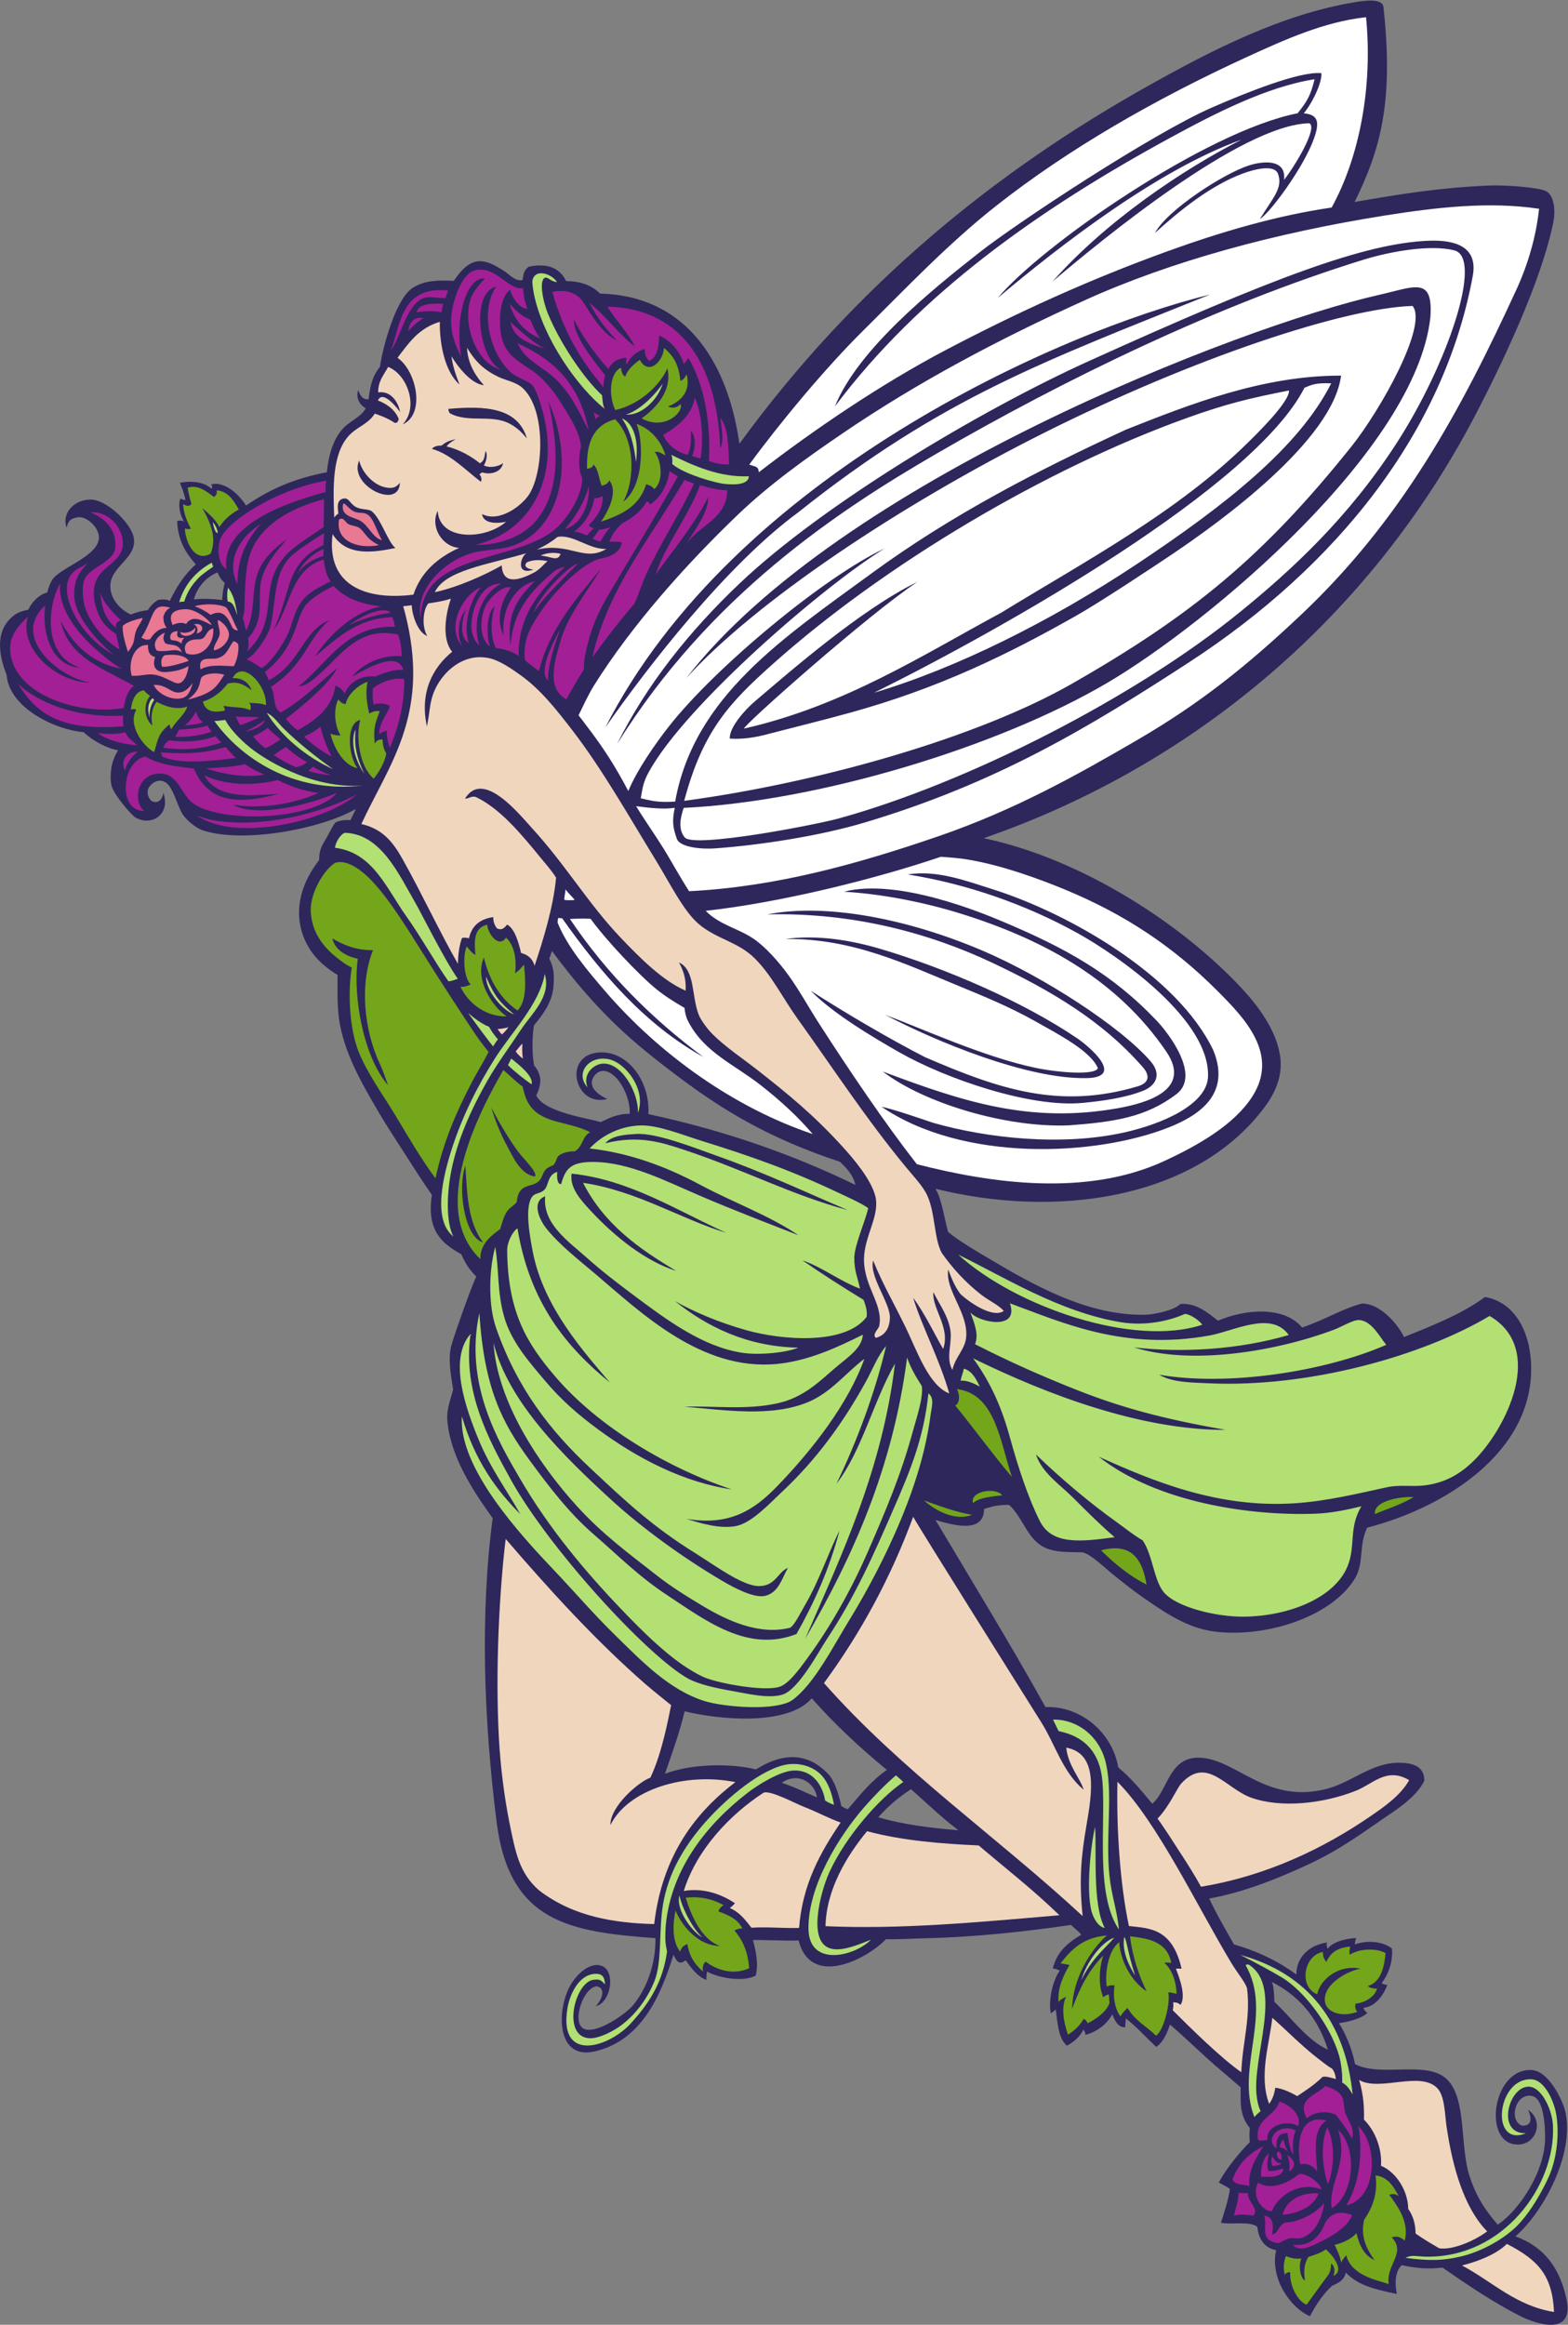 <?xml version="1.0" encoding="UTF-8" standalone="no"?>
<svg
   xmlns:dc="http://purl.org/dc/elements/1.1/"
   xmlns:cc="http://creativecommons.org/ns#"
   xmlns:rdf="http://www.w3.org/1999/02/22-rdf-syntax-ns#"
   xmlns:svg="http://www.w3.org/2000/svg"
   xmlns="http://www.w3.org/2000/svg"
   viewBox="0 0 653.72 968.987"
   height="968.987"
   width="653.72"
   xml:space="preserve"
   id="svg2"
   version="1.1"><rect x="0" y="0" width="653.72" height="968.987" fill="#808080" stroke="none"/><defs
     id="defs6" /><g
     transform="matrix(1.333,0,0,-1.333,0,968.987)"
     id="g10"><g
       transform="scale(0.1)"
       id="g12"><path
         id="path14"
         style="fill:#2e275c;fill-opacity:1;fill-rule:evenodd;stroke:none"
         d="m 4236.75,6637.66 c 145.46,25.28 263.73,44.5 419.77,51.4 50.46,2.23 149.3,-5.43 176.23,-16.26 27.17,-10.94 33.43,-59.25 25.44,-98.59 -37.56,-185.05 -159.94,-442.55 -246.31,-607.44 -325.3,-620.95 -871.9,-1089.16 -1535.34,-1318.47 272.44,-56.82 564.34,-229.54 764.52,-425.71 65,-63.69 144.51,-151.1 161.84,-250.05 14.31,-81.7 -29.05,-144.56 -69.16,-192.42 -217.76,-259.91 -630.58,-321.06 -1007.82,-228.02 20.27,-32.24 29.42,-103.2 39.65,-135.28 33.14,-27.77 90.54,-61.13 130.56,-84.82 133.76,-79.18 304.53,-177.04 483.56,-173.84 32.75,0.58 94.57,14.73 111.6,33.56 49.75,4.62 86.81,-27.8 118.09,-52.06 93.98,39.61 210.14,42.92 263.17,-21.45 76.08,26.16 123.84,58.17 187.24,75.15 64.83,-0.51 120.42,-78.48 131.19,-104.94 90.88,36.44 182.3,72.63 253.49,125.3 96.92,-16.97 142.99,-114.62 144.49,-218.68 3.87,-271.47 -275.68,-441.39 -512.81,-502.56 -26.62,-52.72 -9.91,-109.71 -36.95,-156.25 -70.35,-121.02 -278.65,-189.39 -441.28,-168.59 -87.67,11.2 -160.91,63.86 -221.83,105.72 -29.86,20.51 -63.34,47.4 -95.03,72.75 -26.84,21.47 -66.33,61.38 -94.61,69.16 -48.21,1.06 -81.5,-0.32 -113.72,12.71 -59.27,23.97 -71.6,94.44 -116.49,135.57 -35.01,0.16 -45.56,-3 -78.31,-12.35 -0.29,-80.44 -102.45,-49.05 -151.88,-34.99 115.43,-193.97 232.86,-385.42 343.94,-584.77 109.78,4.41 209.33,-79.73 227.43,-188.42 39.01,-33.05 68.42,-67.53 106.44,-113.88 51.86,44.59 52.19,154.47 158.33,143.32 109.91,-11.54 198.32,-138.92 376.88,-99.35 86.34,19.12 147.79,84.87 236.94,84.3 34.78,-0.22 79.9,-7.31 78.72,-56.44 -20.05,-41.44 -67.29,-77.18 -104.54,-102.18 -74,-49.68 -151.99,-110.09 -257.61,-159.06 -97.53,-45.21 -202.72,-87.39 -310.48,-106.96 23,-49.33 50.43,-96.32 77.54,-143.51 74.88,-21.64 138.28,-52.65 195.2,-94.2 -1.58,28.8 15.1,87.01 95.37,100.33 -1.62,-5.8 -0.48,-15.42 2.28,-19.53 17.92,24.62 65.48,32.67 89.53,33.44 -3.15,-6.5 -3.8,-11.49 -4.43,-20.19 35.65,13.99 88.19,10.37 115.93,-12.77 3.11,-39.74 -8.97,-76.93 -32.33,-108.18 4.52,-2.67 11.06,-5.7 17.79,-5.14 -3.57,-12.05 -27.76,-67.903 -74.41,-71.731 1.59,-5.684 4.97,-12.019 12.43,-15.586 -16.99,-18.215 -59.93,-28.613 -89.36,-32.5 18.17,-27.48 40.59,-76.953 50.5,-128.406 82.5,-42.016 225.47,13.836 287.84,-47.68 61.56,-60.719 39.74,-206.551 69.6,-300.144 21.29,-66.719 50,-109.012 88.86,-153.926 64.17,42.355 147.47,163.019 148.06,270.832 0.27,46.016 -6.13,122.039 -38.71,130.937 -52.2,13.895 -77.07,-73.363 -34.43,-91.984 27.08,-2.598 35.2,16.641 19.86,49.297 50.32,-33.789 27.26,-107.715 -31.39,-108.535 -112.24,-1.563 -81.81,239.64 42.92,232.969 49.96,-2.665 93.48,-85.411 104.96,-129.598 29.89,-130.246 -66.83,-313.227 -155.8,-390.41 92.64,-34.192 138.66,-101.262 159.44,-195.981 25.24,-115.133 -89.14,-81.598 -146.3,-52.488 -84.26,42.91 -163.66,96.836 -241.33,150.652 -49.27,-5 -78.56,-2.429 -127.62,7.539 -22.75,-20.906 -21.13,-62.461 -15.24,-89.851 -83.07,16.777 -124.59,30.832 -159.67,66.789 -4.78,-22.793 -21.68,-32.219 -42.55,-40.957 -27.32,-25.363 -46.14,-51.887 -69.82,-95.567 -60.64,26.27 -125.49,118.399 -105.5,206.461 -33.65,6.836 -54.2,30.063 -58.84,73.157 -23.38,18.808 -84.53,5.996 -113.71,12.707 7.16,24.414 24.54,74.265 27.91,105.75 -10.47,7.832 -18.58,10.675 -34.68,20.261 24.84,45.942 65.07,94.133 97.26,126.575 -2.4,14.503 -1.53,27.832 -0.26,43.601 -33.6,41.137 -28.47,82.387 -28.65,127.219 -18.87,16.223 -39.06,33.926 -56.05,48.086 -57.69,48.078 -111.67,102.805 -165,148.269 -8.58,-24.793 -19.63,-53.836 -42.93,-69.968 -28.85,26.425 -61.46,63.281 -95.21,89.211 -0.93,-8.442 -1.24,-18.657 -2.2,-27.598 -21.8,-1.445 -32.11,20.976 -40.35,40.523 -9.98,-21.55 -40.09,-53.172 -83.94,-64.507 0.1,6.171 -1.51,11.16 -6.64,16.628 -7.43,-19.921 -31.57,-40.8 -51.21,-50.351 -29.05,24.933 -29.2,80.137 -35,112.91 -4.07,-3.543 -12.19,-10.02 -14.94,-11.875 -7.56,26.48 0.2,94.82 27.73,133.85 -7.57,3.29 -15.65,6.85 -21.9,6.1 11.76,46.57 37.94,76 89.07,105.73 -6.83,10.48 -24.1,21.85 -32.05,30.95 -135.37,-20.07 -299.46,-38.39 -455.75,-41.74 -45.82,-0.96 -84.95,-4.23 -122.85,-2.79 -58.18,-61.12 -234.65,-154.96 -273.38,-4.2 -54.41,-1.46 -91.33,1.96 -142.85,1.39 7.67,-27.92 18.61,-71.33 8.75,-111.32 -42.39,-22.1 -121.21,-5.33 -152.26,12.85 -0.75,-6.55 -2.68,-13.05 -1.99,-26.38 -28.86,11.47 -46.87,36.49 -64.81,61.61 -21.48,-16.82 -29.32,-1.44 -38.16,17.5 -39.83,-129.21 -101.29,-270.894 -248.84,-302.964 -114.07,-24.793 -117.8,120.918 -76.75,201.544 16.4,32.22 55.89,74.91 93.81,68.4 54.64,-9.39 37.33,-117.42 -11.11,-128.018 25.53,28.988 27.36,56.808 3.97,62.018 -43.06,-1.4 -79.46,-110.964 -43.33,-131.589 38.43,-21.945 133.89,46.153 155.04,71.571 48.1,57.808 72.12,137.978 70.75,210.698 -265.83,19.67 -456.83,48.03 -496.63,362.48 -39.79,314.4 -52.37,647.31 -12.54,950.84 -64,88.4 -132.63,195.06 -141.77,305.86 -2.8,33.94 10.58,66.31 18.27,96.22 -7.21,46.22 -17.5,97.88 -4.78,140.73 12.53,42.21 57.53,169.91 77.03,212.62 -22.42,23.05 -31,35.75 -46.84,69.65 -40.9,22.76 -78.51,49.71 -91.05,102.15 -6.29,26.3 -5.04,57.38 -0.86,83.47 -23.84,34.02 -52.45,78.05 -79.86,121.27 -28.42,44.8 -59.02,90.23 -83.5,131.98 -53.03,90.41 -113.12,191.46 -127.64,300.93 -6.01,45.24 -3.7,106.25 -4,133.58 -15.51,8.85 -32.97,21.95 -47.3,34.59 -73.969,65.22 -114.16,190.9 -10.465,324.47 0.719,34.95 7.565,42.28 24.345,71.88 10.09,17.83 17.5,34.66 27.42,46.52 17.25,6.45 26.99,7.82 46.29,6.6 5.73,12.26 11.8,22.7 16.73,34.93 -107.84,-62.38 -353.941,-109.29 -480.449,-66.21 -19.211,6.53 -52.805,33.23 -64.012,54.45 -14.992,28.4 -25.019,67.75 -41.992,87.4 -13.203,15.27 -37.383,20.18 -57.797,-4.32 -12.726,-15.27 -5.648,-36.19 4.489,-45.72 20.656,-12.2 36.027,5.02 37.656,25.05 24.094,-65.75 -35.172,-105.71 -85.473,-78.32 -14.105,7.69 -69.207,72.08 -76.336,100.17 -4.277,16.85 -3.304,41.2 0.391,61.62 2.008,11.11 9.133,32.24 19.867,49.3 -28.066,4.71 -74.609,25.21 -107.734,56.84 -81.325,5.81 -231.957,71.56 -240.938,179.68 -29.191,73.21 -32.711,145.28 26.223,187.65 11.035,7.93 26.352,12.54 41.742,15.5 10.73,23.1 33.481,47.77 59.231,53.68 4.324,16.35 10.332,34.5 20.273,45.72 32.316,36.49 142.953,71.26 141.512,128.03 -0.774,30.46 -39.7,67.43 -68.383,61.21 -18.985,-4.11 -27.453,-8.43 -32.598,-32.6 -16.578,46.87 24.52,89.57 77.117,88.26 48.434,-1.2 124.465,-73.37 132.797,-119.25 11.91,-65.59 -78.187,-90.38 -73.136,-156.65 3.093,-40.56 34.585,-69.7 63.617,-83.47 20.097,7.67 36.586,12.07 53.363,13.58 10.816,16.91 21.016,24.94 32.105,32.14 14.754,2.14 27.747,2.09 36.579,-3.18 20.839,43.09 45.953,82.77 81.484,114.11 -28.781,33.3 -55.07,69.71 -58.453,134.76 5.433,4.02 15.824,2.52 21.863,-1.19 -12.652,19.34 -19.496,51.69 -11.687,72.42 4.547,-2.61 10.035,-4.44 16.074,-4.78 -4.613,22.76 -11.731,40.33 -17.91,54.02 40.875,7.62 78.758,1.23 99.312,-19.06 4.34,10.41 0.27,9.61 -0.554,14.31 34.679,8.44 78.246,-19.57 108.375,-66.4 75.039,51.23 149.781,84.47 252.832,104.18 5.18,49.98 18.31,106.16 56.15,142.46 19.91,19.1 51.22,30.99 65.34,57.44 -18.71,10.7 -31.53,31.74 -23.32,57.33 5.95,-17.93 13.6,-30.66 32.2,-29.01 6.69,54.24 16.2,76.78 35.78,101.77 8.45,59.78 49.02,213.13 102.94,246.89 39.12,24.49 82.48,23.54 128.01,21.48 55.08,83.06 96.45,69.56 155.84,31.82 19.38,-12.32 36.88,-34.6 59.31,-29.13 2.75,13.17 0.54,27.04 19,41.46 61.38,12.89 97.83,-5.38 117.28,-44.92 45.35,-0.37 80.77,-13.14 105.76,-38.94 252.64,-6.2 395.78,-190.37 436.16,-469.47 361.45,495.87 799.87,851.29 1280.82,1120.42 199.33,111.53 414.21,221.54 641.23,259.66 40.36,6.78 89.25,12.21 92.23,-15.1 32.56,-297.46 -9.87,-445.71 -90.25,-609.16 z M 680.398,5479.36 c 4.106,-10.84 11.536,-24.05 22.547,-32.69 -3.707,-12.94 -7.996,-38.56 -7.804,-53.57 -21.395,2.48 -53.75,5.65 -88.676,1.97 10.473,39.43 39.613,70.66 73.933,84.29 z M 3977.73,1071.99 c 78.03,-39.61 141.4,-104.177 175.49,-211.502 -62.88,26.614 -118.21,104.18 -167.42,149.152 -0.82,25.54 -2.32,51.91 -8.07,62.35 z M 2538.89,1958.8 c 72.49,-81.91 151.66,-155.45 234.98,-223.8 -52.99,-36.36 -92.24,-88.85 -122.37,-123.03 -6.07,2.13 -12.56,5.2 -19.95,9.97 -10.12,44.1 -22.24,80.06 -40.94,99.92 -48.72,51.73 -120.72,81.04 -226.22,14.69 -75.17,18.8 -198.62,19.06 -284.66,-13.54 22.11,63.81 45.27,126.79 61.61,195.21 103.25,-25.28 320.75,-47.99 397.55,40.58 z m 16.34,-309.69 c -37.87,15.69 -64.19,30.28 -110.14,45.71 51.97,35.33 103.3,-0.36 110.14,-45.71 z m 442.48,-102.93 c -88.5,7.53 -174.73,17.92 -250.85,40.93 31.86,35.28 63.91,62.67 102.55,87.47 47.89,-42.01 87.89,-82.18 148.3,-128.4 z m -1279.9,2725.87 c 3.85,7.73 5.14,14.87 8.48,23.59 145.39,-195.8 251.91,-285.75 401.35,-397.61 132.55,-99.22 277.09,-188.26 499.18,-261.53 17.34,-16.59 39.78,-37 48.69,-72.37 -197.9,96.26 -412.88,171.2 -647.64,221.38 6.1,104.09 -67.07,202.44 -159.04,192.4 -109.81,-11.98 -70.23,-171.86 30.62,-145.11 -48.81,22.52 -62.05,53 -34.2,79.52 43.61,35.94 106.59,-52.86 104.57,-126.02 -35.66,1.07 -63.59,-12.34 -91.32,-25.85 -32.17,11.31 -177.5,29.76 -201.28,83.87 9.53,17.3 13.87,39.29 12.32,52.08 -2.13,17.69 -9.29,29.57 -19.09,41.34 -7.16,37.34 -6.05,92.83 -0.35,125.24 29.94,36.38 55.31,71.63 60.53,116.93 3.06,35.78 3.12,61.49 -12.82,92.14 v 0" /><path
         id="path16"
         style="fill:#a31f95;fill-opacity:1;fill-rule:evenodd;stroke:none"
         d="m 1387.05,6318.98 c -3.18,-7.12 -5.8,-19.27 -5.81,-26.27 -20.11,4.47 -46.85,4.82 -77.82,0.07 3.53,27.86 53.48,28.33 83.63,26.2 z M 616.465,4718.84 c 22.738,-7.84 39.93,-12.98 56.058,-15.5 148.625,-23.3 329.727,21.27 443.667,81.93 -98.22,-85.23 -379.917,-149.87 -499.725,-66.43 z m 348.508,141.06 c 5.804,4.32 10.863,8.67 15.039,12.27 8.062,-8.15 45.978,-24.69 56.728,-27.1 -8.5,-0.28 -61.525,7.17 -71.767,14.83 z m 749.097,281.63 c -33.3,27.71 19.53,126.2 38.61,161.83 -19.28,-53.24 -40.05,-117.03 -38.61,-161.83 z m -701.32,411.01 c -0.6,-7.37 -1.85,-13.18 -1.19,-21.86 -27.31,-7.5 -64.415,-27.89 -78.806,-53.3 8.59,27.46 49,65.16 79.996,75.16 z M 354.594,5222.47 c -111.356,58.64 -201.317,228.19 -103.879,272.35 6.762,3.73 11.223,4.89 24.18,15.51 -17.125,-22.3 -43.993,-43.13 -42.926,-102.57 2.074,-70.62 80.449,-150.51 122.625,-185.29 z m 1860.736,492.78 c -45.01,-88.95 -108.3,-163.28 -164.96,-242.91 30.14,93.24 102.38,181.05 139.12,279.88 22.63,-6.85 57.94,-16.01 85.08,-15.89 -0.72,-88.52 -86.73,-108.83 -126.41,-166.19 24.7,44.46 66.5,92.28 67.17,145.11 z m -618.63,546.98 c 24.32,-22.57 77.69,-70.55 109.28,-84.04 -72.89,22.73 -101.59,43.37 -109.28,84.04 z m 420.01,-83.81 c -31.64,-11.64 -44.19,-25.08 -57.44,-49.74 -2.22,10.78 -1.09,15.53 1.19,21.87 -30.99,-2.38 -46.01,-13.39 -57.64,-35.38 -40.44,45.87 -77.61,95.87 -107.75,154.63 -0.69,-38.28 27.96,-87.12 97.49,-174 -1.82,-9.28 -4.98,-19.19 -5.24,-36.69 -69,79.48 -125.46,174.6 -159.84,297.35 44.94,9.08 78.82,-3.66 97.28,-32.87 22.95,-36.32 58.07,-97.07 104.29,-118.58 -35.6,36.6 -62.1,71.79 -85.49,117.27 51.11,-40.71 90.11,-96.56 141.94,-136.35 -18.18,38.42 -59.66,82.97 -86.28,124.43 219.25,-4.38 343.17,-163.25 353.47,-442.45 13.58,19.53 2.49,72.64 0.39,94.23 25.4,-27.93 25.67,-100.06 27.05,-145.51 -20.7,0.14 -42.2,2.94 -62.82,11.13 6.08,114.38 -13.31,239.35 -64.83,322.41 -4.44,-6.99 -6.15,-12.05 -14.03,-18.92 -11.13,38.95 -43.53,76.01 -77.02,88.48 -0.57,-42.56 -9.14,-68.65 -31,-79.51 -5.27,5.49 -15.79,18.48 -13.72,38.2 z m 156,-152.9 c 23.68,-47 27.77,-137.54 18.36,-189.81 -9.08,1.67 -17.79,4.93 -26.24,7.94 9.21,21.62 13.92,61.12 -5.18,79.12 2.18,-19.07 3.48,-49.42 -8.67,-76.02 -32.27,8.64 -63.34,29.45 -76.8,62.89 43.93,24.63 90.96,62.17 98.53,115.88 z m -770.97,335.2 c -2.68,-7.34 -5.85,-15.16 -8.33,-23.4 -16.71,-1.64 -50.2,6.98 -69.45,-0.38 -52.46,-20.06 -71.26,-123.34 -101.36,-163.4 29.13,74.37 30.1,203.74 179.14,187.18 z m 194.55,2.89 c -22.94,-15.43 -31.66,-56.83 -32.42,-89.58 -2.34,-101.14 36.17,-121.08 100.42,-163.66 31.47,-20.86 64.65,-59.01 91.05,-102.17 25.53,-41.71 56.27,-85.82 62.03,-134.36 -7.45,-28.37 -9.48,-73.91 3.98,-100.98 -1.71,-54.06 -41.18,-112.52 -67.56,-141.53 -117.35,-129.02 -433.98,-75.52 -438.09,-295.03 -19.27,89.04 78.77,191.16 183.25,208.73 24.71,4.15 59.89,6.18 85.78,12.41 171.4,41.16 215.34,269.2 130.06,457.12 32.06,-141.28 37.89,-273.2 -31.78,-365.75 -37.88,-50.33 -107.78,-83.99 -197.17,-83.5 180.88,42.15 267.01,219.57 210.26,421.82 -6.52,23.26 -17.46,60.5 -30.22,76.33 -12.11,15.04 -50.97,24.96 -69.97,42.92 -66.34,62.73 -94.52,191.62 -44.15,266.76 -81.22,-19.32 -54.03,-227.76 14.33,-259.2 -67.96,14.76 -118.22,125.08 -96.8,212.29 7.67,31.25 32.4,55.1 47.09,71.95 -27.49,3.92 -49.62,-28.81 -59.24,-53.67 -19.04,-49.24 -26.51,-113.46 -15.09,-190.03 -16.23,30.38 -32.45,70.17 -31.01,116.08 1.69,54.5 32.24,142.01 73.53,153.07 65.24,17.46 105.2,-62.77 151.07,-55.65 2.37,-24.2 6.26,-46.51 14.32,-63.6 -23.28,-3.25 -51.68,38.24 -53.67,59.23 z M 643.484,4866.72 c 35.461,2.2 87.993,3.89 121.719,13.12 21.887,-13.22 31.258,-20.05 61.555,-32.57 -62.485,-11.56 -132.91,2.26 -183.274,19.45 z m 316.93,19.71 c -8.613,-8.21 -22.594,-14.27 -34.367,-15.97 -25.578,10.08 -48.027,22.93 -69.871,38.02 16.496,11.65 26.644,18.27 38.148,24.97 15.227,-14.56 46.281,-37.61 66.09,-47.02 z m -90.707,-99.59 c -70.098,-3.24 -187.394,-22.17 -230.703,57.92 85.391,-40.28 185.23,-26.21 229.496,-14.59 45.332,-22.93 90.344,-36.11 127.629,-40.14 -69.797,-32.35 -175.254,-52.48 -267.555,-37 74.453,-43.64 251.996,3.99 324.446,37.09 -31.16,-41.58 -126.676,-67.67 -222.672,-72.85 -86.184,-4.66 -198.664,8.38 -237.344,49.67 -32.867,35.09 -43.215,92.78 -106.945,82.28 -57.657,-9.49 -71.114,-87.21 -34.184,-116.09 -52.086,0.88 -63.695,52.82 -56.902,94.5 6.582,40.39 30.332,70.5 59.672,76.05 52.058,-29.61 103.183,-30.47 151.507,-37.7 11.364,-23.56 19.411,-42.39 48.465,-66.84 55.625,-46.78 148.93,-31.21 215.09,-12.3 z m -365.766,129.57 c 34.582,-1.65 115.903,-9.94 201.641,17.06 8.313,-8.87 17.934,-21.66 32.121,-34.53 -82.523,-9.36 -168.156,-20.28 -228.594,3.56 -3.132,2.87 -4.746,7.65 -5.168,13.91 z m -72.753,2.77 c -15.586,-11.27 -33.793,-33.82 -40.543,-58.84 -11.813,22.5 -3.899,57.75 40.543,58.84 z m 570.882,77.98 c 8.99,-34.95 20.4,-66.87 35.79,-93.82 -31.84,17.25 -61.063,36.86 -86.676,62.8 22.386,9.87 36.859,19.18 50.886,31.02 z M 877.551,4957.3 c -14.801,-9.32 -29.09,-20.62 -47.981,-27.58 -12.832,9.42 -25.437,21.03 -37.808,36.8 18.531,8.96 33.758,17.48 45.484,26.58 11.176,-11.37 22.367,-20.91 40.305,-35.8 z m -185.348,-9.82 c -48.582,-16.39 -100.824,-27.21 -181.793,-16.41 4.867,11.04 9.274,17.89 19.082,23.44 42.574,-7.55 102.973,-3.92 144.238,12.91 7.602,-8.13 11.704,-14.41 18.473,-19.94 z m 135.731,70.22 c -3.532,-18.91 -38.946,-32.91 -59.629,-35.67 23.883,12.45 46.215,24.66 59.629,35.67 z m -178.817,-16.81 c 2.594,-6.14 7.778,-12.79 12.696,-18.89 -22.629,-10.85 -80.977,-19.42 -113.477,-16.63 3.844,7.24 7.434,14.97 12.422,22.8 24.863,0.02 68.129,4.7 88.359,12.72 z m -343.324,-24.18 c 37.422,-3.17 59.812,-3.57 85.992,2.68 7.832,-18.74 22.879,-26.44 37.426,-40.3 -40.637,2.05 -92.977,14.55 -123.418,37.62 z m 431.898,52.63 c 18.364,-3.05 40.844,-0.62 72.372,-2.71 -6.223,-4.61 -44.125,-21.08 -58.454,-24.73 -7.043,9.87 -10.847,19.72 -13.918,27.44 z m -124.836,15.09 c 4.157,-13.48 9.395,-24.18 21.508,-33.54 -12.64,-7.26 -38.074,-7.53 -56.488,-10.19 16.324,13.13 26.09,27.49 34.98,43.73 z m 651.585,101.43 c 0.46,-84.02 -19.49,-151.73 -44.91,-215.07 -5.39,13.34 -10.95,36.78 -9.65,53.73 -8.55,-1.69 -15.59,-3.88 -23.85,-11.67 -0.57,35.23 23.85,61.28 33.49,88.34 -11.47,8.75 -31.93,10.7 -51.28,5.16 -3.71,20.78 -2.89,32.32 -1.99,50.49 20.61,17.51 61.37,35.23 98.19,29.02 z M 56.277,5131.05 c 63.989,-59.94 183.243,-107.8 329.032,-99.42 -0.844,-6.03 -1,-23.47 1.093,-33.42 -195.89,-15.13 -269.691,36.3 -330.125,132.84 z M 1221.49,5353.06 c -21.08,-3.5 -62.82,-7.61 -129.63,-38.29 53.75,38.15 112.14,58.74 129.63,38.29 z m 282.65,80.26 c -30.82,-37.18 -57.36,-110.14 -38.55,-174.53 -32.73,20 -18.55,81.05 -7.96,104.16 -23.09,-22.95 -30.94,-78.49 -12.71,-113.7 -50.2,58.91 0.76,159.71 59.22,184.07 z m 64,10.74 c -59.31,-28.57 -93.93,-109.63 -69.15,-192.42 -15.9,12.09 -24.49,38.82 -24.66,58.83 -0.48,58.86 33.53,137.38 93.81,133.59 z m 169.94,42.4 c 9.1,4.73 17.43,8.31 28.13,9.73 -75.18,-69.46 -147.39,-152.43 -143.98,-277.93 -14.61,10.89 -43.13,22.15 -71.56,24.63 -19.25,39.33 -14.79,95.73 -3.6,130 -24.12,-16.25 -27.07,-87.11 -15.09,-124.82 -39.16,29.02 -29.62,108.72 -4.78,140.73 17.61,22.69 46.45,48.99 71.16,44.13 -21.98,-29.44 -52.97,-91.68 -23.05,-151.07 -8.98,84.33 36.94,155.94 96.97,169.86 -34.12,-36.62 -91.91,-85.81 -75.5,-200.07 8.81,112.48 67.48,174.33 141.3,234.81 z m 69.38,20.43 c -20.33,-21.87 -115.41,-112.01 -137.3,-152.1 7.81,40.48 104.94,144.57 137.3,152.1 z m -615.39,-133.63 c -84.97,-16.06 -161.91,-88.15 -207.121,-157.05 63.481,51.5 128.331,119.72 241.561,123.31 3.98,-7.66 7,-17.69 8.9,-30.26 -155.29,6.72 -212.35,-118.3 -301.734,-185.69 25.957,0.05 48.375,23.34 67.974,40.16 61.69,52.94 119.53,148.83 243.69,121.27 6.64,-20.23 10.82,-40.82 11.14,-67.57 -69.59,5.27 -124.96,-27.96 -155.83,-64.42 56.16,32.15 144.28,80.18 160.6,21.48 -29.09,2.79 -59.79,-9.76 -88.25,-20.68 -38.49,4.8 -79.98,-14.68 -95.41,-54.08 -4.18,11.77 -16.3,20.37 -28.23,25.84 -10.48,-69.85 -60.762,-107.86 -118.458,-139.94 -11.312,8.96 -24.703,19.87 -36.57,35.77 51.742,41.19 132.348,105.42 160.518,158.79 -42.25,-33.59 -118.131,-107.94 -177.217,-138.92 -26.301,16.11 -15.59,59.3 -30.621,79.91 109.519,71.86 111.078,148.02 183.258,208.73 -82.891,-31.5 -91.09,-137.45 -190.325,-187.96 -2.793,12.81 -9.531,20.74 -11.152,25.9 107.516,86.61 91.273,174.69 133.879,216.13 10.527,12.94 52.708,41.55 81.098,52.48 25.17,-25.33 62.78,-54.06 148.3,-63.2 z m -877.812,43.65 c 7.203,-30.43 39.707,-64.45 64.019,-87.06 -10.64,-3.44 -17.414,-9.98 -15.504,-23.45 -28.55,21.37 -45.832,56.81 -48.515,110.51 z m -125.938,27.9 c -8.625,-81.94 61.348,-161.13 109.262,-203.62 26.566,-23.56 49.559,-43.66 83.098,-63.2 -89.797,16.79 -149.629,71.03 -190.446,149.06 23.45,-117.41 141.973,-151.25 229.008,-202.72 -17.812,-10.19 -28.847,-39.96 -32.195,-68.79 -129.188,-23.08 -315.985,32.58 -349.863,149.45 -19.16,66.1 15.188,102.65 50.082,135.97 -30.07,-101.91 92.172,-206.9 196.812,-206.32 -99.543,14.31 -251.777,143.74 -142.746,241.31 -11.941,-96.79 26.309,-189.47 108.547,-194.4 -119.766,38.43 -99.52,199.85 -61.559,263.26 z m 1720.82,175.84 c -7.58,-7.61 -20.51,-25.85 -31.88,-45.2 -5.6,1.68 -15.24,5.75 -24.08,8.97 8.71,10.38 13.11,17.66 20.44,28.47 10.46,0.9 25.94,4.33 35.52,7.76 z m -897.69,-55.9 c -14.22,-6.55 -42.434,-23.22 -55.516,-36.41 -59.524,-60.03 -47.77,-108.4 -99.797,-228.66 53.687,72.23 51.633,189.06 156.613,220.26 2.98,-28.89 8.66,-52.26 21.45,-68.15 -53.266,-28.7 -88.341,-41.11 -111.915,-102.96 -2.808,-7.35 -11.863,-35.98 -15.66,-47.15 -13.355,-39.41 -70.594,-120.07 -90.641,-120.98 -8.48,7.54 -33.566,22.2 -44.418,27.58 28.524,12.68 67.946,76.93 73.043,97.36 21.145,84.68 7.543,179.04 75.508,232.97 24.656,19.57 70.133,50.25 93.913,63.1 -0.96,-11.65 -2.15,-22.87 -2.58,-36.96 z m 873.92,153.65 c 0.49,-42.76 -21.08,-67.89 -44.12,-91.84 4.69,-5.58 10.33,-7.01 15.5,-9.14 -7.36,-7.9 -15.12,-16.13 -21.38,-22.56 -13.27,6.12 -25.39,10.51 -39.05,12.22 33.52,26.17 53.56,58.9 62.92,104.67 11.23,-1.38 21.42,3.7 26.13,6.65 z M 778.984,5602.61 c 7.188,5.16 14.063,14.21 36.77,28.54 -60.895,-69.36 -72.016,-126.4 -73.328,-188.36 -33.426,65.42 1.969,127.55 36.558,159.82 z M 2170.8,5757.39 c -42.18,-90.52 -101.99,-181.68 -146.67,-277.11 -15.17,-32.4 -24.72,-64.46 -39.74,-98.6 -47.54,-54.56 -91.66,-112.54 -132.14,-168.76 49.68,218.86 186.04,378.82 288.34,555.6 9.2,-3.6 18.16,-7.43 30.21,-11.13 z m -328.77,-7.59 c 1.14,-53.07 -18.17,-118.01 -75.53,-135.17 33.97,39.55 60.74,81.81 75.53,135.17 z m 36.2,-260.4 c -78.42,-94.81 -159.66,-187.39 -192.78,-318.45 -14.56,11.6 -26.33,19.2 -42.52,32.64 -4.26,15.13 -3.09,40.93 2.75,64.36 19.21,77.12 141.74,222.51 225.39,253.26 39.32,6.45 68.27,19.73 73.94,51.69 -11.67,3.57 -20.06,1.98 -38.73,2.33 8.06,24.94 23.62,42.86 41.28,58.81 30.69,14.88 59.42,38.58 74.62,66.5 4.75,0.94 10.27,-4.79 11.08,-9.16 34.05,23.83 53.67,59.21 60.81,104.56 11.57,-7.06 17.01,-11.6 25.95,-16.01 -60.39,-110.24 -148.49,-254.64 -215.14,-367.24 -36.52,-61.67 -57.68,-110.64 -73.54,-185.67 -3.44,-16.27 -5.83,-31.57 -5.16,-51.28 -20.98,-32.45 -33.78,-56.03 -54.85,-93.03 -61.58,33.05 -39.05,112.57 -17.12,186.44 24.47,82.38 94.61,167 124.02,220.25 z m -864.7,218.98 c -0.1,-29.25 -0.78,-52.34 -1.19,-87.06 -67.57,-48.05 -125.184,-74.09 -154.231,-143.93 -33.132,-79.67 2.36,-162.11 -85.05,-244.91 6.609,16.68 3.664,27.19 3.187,41.55 17.504,19.1 30.238,43.35 34.567,74.95 4.597,33.59 -1.61,71.81 6.351,105.75 12.703,54.18 51.094,93.68 79.899,128.41 -70.747,-51.06 -91.985,-91.45 -100.067,-142.16 -7.121,-44.73 -3.043,-99.88 -27.523,-143.69 -4.614,19.09 -7.465,30.87 -10.387,39.3 6.977,17.43 5.57,46.7 6.289,64.86 3.449,86.56 5.477,148.07 60.125,206.33 45.652,48.68 110.906,80.17 188.03,100.6 z m -730.702,-41.41 c 52.777,5.5 101.801,-44.02 101.387,-97.39 -0.406,-52.82 -54.863,-65.86 -78.703,-106.55 -21.309,-36.37 -10.981,-82 1.597,-112.12 11.309,-28.6 30.313,-47.5 55.934,-63.99 3.516,-16.67 7.695,-32.43 10.875,-48.11 -38.297,19.94 -95.266,81.49 -109.348,136.35 -6.367,24.8 -8.132,60.38 -1.597,79.51 13.886,40.62 92.754,55.56 97.394,101.39 6.336,62.62 -41.429,97.05 -77.539,110.91 z m 735.472,63.67 C 865.18,5690.13 691.047,5617.31 708.227,5489.7 c -30.411,17.62 -28.618,75.58 -16.879,99.15 27.222,54.68 174.121,150.18 328.792,177.39 -2.22,-13.79 -1.97,-21.44 -1.84,-35.6 z m 838.02,248.95 c 4.73,-3.25 12.35,-7.11 19.58,-10.73 -4.88,-2.63 -8.74,-5.1 -13.61,-10.33 -1.54,7.97 -4.73,16.33 -5.97,21.06 z m -237.76,216.25 c 107.89,-48.5 194.37,-123.79 222.26,-272.31 -32.89,65.52 -57.11,116.76 -104.96,162.2 -39.88,37.84 -94.01,56.89 -117.3,110.11 z m -293.51,78.6 c -16.87,-8.85 -36.39,-26.61 -47.59,-40.47 -1.19,10.82 9.85,48.94 47.59,40.47 z m 268.85,45.44 c 22.15,-25.15 37.13,-38.78 65.23,-50.41 6.85,-18.88 15.98,-38.38 30.19,-58.52 -45.63,19.02 -79.59,52.64 -95.42,108.93 v 0" /><path
         id="path18"
         style="fill:#f0d6bd;fill-opacity:1;fill-rule:evenodd;stroke:none"
         d="m 1375.65,6263 c -1.4,-70.59 16.75,-157.66 61.64,-195.98 -9.97,24.19 -22.21,59.09 -25.22,88.06 23.5,-38.07 63.25,-86.49 101.56,-90.45 -19.2,20.87 -50.75,61.53 -52.9,117.27 25.9,-43.08 51.29,-68.07 97.01,-90.62 22.16,-10.93 55.3,-15.97 76.34,-34.99 73.43,-66.34 66.89,-256.87 22.29,-330.75 -21.78,-36.1 -94.33,-92.11 -148.67,-63.63 4.73,-35.08 58.12,-28.1 75.13,-24.24 -64.04,-56.56 -208.51,-61.35 -213.88,34.17 -24.44,-50.32 14.14,-112.2 67.19,-115.68 -69.35,-31.46 -120.32,-77.61 -143.1,-146.32 -145.93,-18.46 -273.18,26.66 -252.86,189.22 44.38,-71.23 128.2,-57.11 196.79,-43.32 -22.47,15.53 -45.99,92.87 -74.36,114.89 -9.87,7.67 -31.63,4.14 -48.49,12.71 -18.96,9.64 -22.42,29.47 -38.32,27.17 -26.34,-3.81 -18.49,-32.45 -17.53,-47.43 -5.32,-3.16 -9.39,-6.52 -12.93,-12.74 -3.66,92.25 -7.12,196.37 44.11,254.84 25.55,29.18 61.82,37.02 82.68,70.77 16.59,-5.64 40.53,-14.07 62.08,-28.84 7.91,-0.48 9.02,1.18 13,11.23 -11.57,33.07 -45.32,51.33 -65.14,58.55 10.26,26.05 40.61,2.51 69.18,-35.76 -4.43,27.11 -26.6,67.25 -68.39,61.21 -0.77,35.39 18.16,55.02 31,79.52 60.5,-23.03 96.86,-126.9 45.34,-179.69 71.51,30.92 44.52,166.07 -15.92,208.31 34.49,45.21 65.92,92.87 132.37,112.52 z m 520.87,-709.98 c -69.09,-42.63 -114.84,21.89 -217.08,-2.41 33.96,16.96 47.59,26.47 64.4,39.76 48.64,9.17 100.64,-40.8 152.68,-37.35 z m -205.47,-21.22 c 20.15,10.77 49.9,10.11 62.34,5.31 -9.38,-25.04 -28.7,-7.9 -62.34,-5.31 z m -43.01,8.08 c -17.43,-5.08 -39.32,-71.44 20.28,-52.08 -22.05,3.41 -31.19,11.25 -20.68,23.06 20.34,9.41 46.24,7.94 64.81,3.58 -13.45,-10.58 -23.19,-25.81 -44.23,-36.63 -49.84,-25.61 -96.18,-35.54 -99,23.43 -51,-29.6 -139.5,-68.93 -209.42,-83.76 31.97,68.1 162.14,85.45 288.24,122.4 z m -240.56,436.88 c 58.61,-31.32 130.33,-1.18 188.45,-33.37 24.17,-13.39 35.55,-26.45 52.08,-44.92 -28.87,97.04 -131,102.47 -245.7,92.21 0.42,-6.26 2.04,-11.04 5.17,-13.92 z m -56.44,-111.31 c 55.89,-14.6 104.03,-65.15 152.67,-102.56 4.38,5.14 1.59,17.76 -4.57,23.04 2.45,2.2 6.03,3.46 8.55,6.38 25.95,-8.91 61.24,0.37 65.58,29.03 -8.5,-8.43 -39.63,-18.14 -60.12,-7.26 6.58,8.2 13.77,34.63 5.26,44.62 -3.13,-13.66 -1.35,-29.09 -17.49,-38.16 -26.31,21.43 -63.35,42.78 -104.3,52.89 5.17,6.71 10.58,11.93 28.68,22.46 -20.38,-4.32 -30.34,-8.65 -44.35,-19.9 -13.12,0.02 -24.38,-2.3 -29.91,-10.54 z m -100.57,-105.36 c -13.77,-20.75 -33.83,-17.38 -47.51,-14.24 -33.64,7.74 -69.53,42.89 -79.71,83.4 -23.49,-54.26 43.84,-106.57 89.3,-107.42 24.02,-0.45 37.99,14.19 37.92,38.26 v 0" /><path
         id="path20"
         style="fill:#73a61b;fill-opacity:1;fill-rule:evenodd;stroke:none"
         d="m 2076.54,6181.57 c 26.58,-22.47 46.29,-48.25 51.3,-102.96 9.56,2.19 15.91,12.03 19.48,20.27 12.88,-46.18 -9.84,-81.49 -57.64,-100.58 10.52,-6.71 29.78,-4.65 38.96,7.95 9.99,-28.84 -53.59,-83.66 -121.93,-45.24 44.69,31.71 96.88,86.89 80.58,156.55 -17.36,-42.09 -77.72,-111.68 -162.99,-130.41 -20.67,42.6 -19.13,115.11 17.88,132.39 1.77,-12.73 4.4,-24.38 13.91,-27.43 5.87,20.7 25.76,38.08 44.93,52.08 27.43,-51.37 74.06,-4.19 75.52,37.38 v 0" /><path
         id="path22"
         style="fill:#73a61b;fill-opacity:1;fill-rule:evenodd;stroke:none"
         d="m 1923.91,5958.13 c 61.54,-60.08 64.27,-187.37 25.07,-258.01 71.94,54.99 59.91,206.59 41.72,243.7 44.23,-15.34 77.82,-54.05 90.65,-98.58 -10.58,4.83 -19.51,13.47 -33.8,10.73 20.01,-23.18 29.97,-91.71 -1.57,-116.09 -5.71,8.23 -13.3,12.17 -25.12,15.07 -20.29,-65.27 -69.06,-92.95 -141.06,-116.85 20.24,28.88 55.5,92.48 25.43,129.6 -2.07,-8.7 -9.74,-14.33 -23.45,-17.09 -8.47,20.25 -10.33,52.28 -25.45,65.98 -2.56,-7.82 -7.12,-11.14 -20.27,-13.12 -2.4,76.9 17.34,136.08 87.85,154.66 v 0" /><path
         id="path24"
         style="fill:#73a61b;fill-opacity:1;fill-rule:evenodd;stroke:none"
         d="m 586.98,5744.26 c 34.04,11.26 63.254,-15.59 82.606,-29.19 7.195,7.51 9.594,8.87 7.992,21 36.481,-3.3 52.75,-31.48 69.285,-59.7 -35.578,-20.28 -51.554,-40.83 -60.511,-55.08 -13.325,25.45 -33.887,41.85 -53.676,59.23 40.367,-69.91 39.066,-107.21 26.644,-141.93 -49.441,-30.43 -79.511,35.99 -81.101,77.91 9.094,-2.2 7.254,-1.69 18.656,-1.06 -10.105,20.65 -22.348,45.67 -24.223,77.28 8.664,-4.57 19.078,-9.54 26.289,0.93 -6.07,18.24 -10.757,41.27 -11.961,50.61 v 0" /><path
         id="path26"
         style="fill:#e97893;fill-opacity:1;fill-rule:evenodd;stroke:none"
         d="m 1060.45,5644.78 c 15.12,9.74 18.66,-10.25 31.64,-15.52 13.83,-5.61 26.58,-4.94 35.72,-13.81 17.55,-17.03 20.25,-32.45 57.48,-50.97 -71.7,-13.24 -136.21,15.64 -124.84,80.3 z m 12.71,48.5 c 5.04,6.44 14.39,-13.18 32.48,-22.57 18.25,-9.48 32.54,0.24 48.08,-13.68 16.03,-14.36 22.25,-42.64 40.71,-77.05 -29.79,8.2 -40.82,45.79 -68.38,61.23 -20.6,11.53 -61.73,13.66 -52.89,52.07 v 0" /><path
         id="path28"
         style="fill:#b2e073;fill-opacity:1;fill-rule:evenodd;stroke:none"
         d="m 713.711,5431.61 c 15.894,-23.38 21.703,-41.1 28.727,-86.62 -7.516,19.3 -10.622,41.07 -30.219,43.73 -2.625,12.83 -1.985,33.72 1.492,42.89 z M 1703.82,4223.98 c 21.09,-71.09 -40.95,-123.53 -74.72,-174.93 -34.15,-51.97 -74.41,-105.48 -105.33,-160.22 -61.91,-109.55 -126,-249.2 -123,-397.51 0.6,-29.51 5.28,-68.08 17.68,-88.71 -68.06,52.38 -30.43,196.25 -5.19,274.71 32.79,101.92 80.75,197.35 135.14,283.07 52.46,82.65 138.77,168.97 155.42,263.59 z m 291.05,-434.9 c 3.72,61.73 -50.45,159.67 -111.33,154.24 -26.58,-2.36 -62.25,-31.93 -46.11,-73.94 -40.35,44.42 4.95,100.78 66.72,87.75 53.03,-11.18 118.8,-96.76 90.72,-168.05 z m -252.69,2597.99 c -20.46,1.93 -26.3,15.62 -37.77,13.91 -20.12,-9.77 -4.84,-77.98 8.77,-111.31 37.56,-92.02 112.85,-203.79 169.77,-256.41 1.68,-15.56 2.4,-32.32 8.35,-42.54 -84.43,67.09 -191.32,218.18 -220.67,355.8 -1.92,8.99 -7.1,37.75 -5.18,46.51 8.09,36.7 59.04,21.55 76.73,-5.96 z m 357.05,-539.84 c 69.87,-34.58 152.59,-71.38 242.92,-67.17 -0.92,-30.21 -55.47,-26.43 -80.7,-23.46 -61.69,11.31 -136.38,40.08 -159.03,62.01 1.14,8.9 0.38,24.03 -3.19,28.62 z M 834.297,5040.08 c 21.508,-9.26 35.508,-31.62 52.484,-48.5 45.563,-45.3 113.319,-98.6 155.449,-127.6 -84.238,37.33 -162.683,103.61 -207.933,176.1 z m -163.789,-25.46 c 16.957,0.79 22.699,2.53 34.14,3.43 20.008,-38.24 64.829,-77.26 88.313,-94.86 26.047,-19.52 173.719,-122.51 342.999,-110.32 -221.417,-25.73 -385.054,88.99 -465.452,201.75 z m -8.004,495.35 c 0.816,-4.58 2.926,-9.56 4.574,-12.39 -10.91,-8.03 -35.226,-23.85 -46.308,-35.72 -17.571,-18.81 -33.188,-38.17 -44.731,-73.8 -6.055,0.17 -9.57,-0.11 -15.691,-1.74 16.84,54.99 51.367,95.82 102.156,123.65 v 0" /><path
         id="path30"
         style="fill:#e97893;fill-opacity:1;fill-rule:evenodd;stroke:none"
         d="m 605.586,5316.85 c 31.988,7.93 36.48,-24.35 8.824,-28.24 7.82,13.38 -0.332,26.49 -8.824,28.24 z m -159.141,20.41 c -4.492,-16.48 -18.84,-28.28 -23.636,-49.55 -4.84,-21.39 -1.305,-30.15 -22.664,-56.85 -7.629,24.42 -18.258,57.24 -16.301,81.5 12.832,11.96 39.949,19.5 62.601,24.9 z m 16.52,-84.92 c -1.207,-23.25 7.41,-34.2 22.265,-37.38 -12.886,-38.34 11.297,-49.31 37.114,-47.02 22.773,2.02 46.902,6.47 67.441,18.81 -2.68,-25.06 -13.691,-51.29 -30.207,-54.07 -17.219,-2.89 -51.879,30.08 -93.586,27.73 -17.808,-1 -31.207,-5.43 -53.906,-4.28 -12.723,41.78 7.762,99.08 50.879,96.21 z m 70.351,116.49 c -10.906,-3.76 -18.89,-15.32 -22.257,-27.83 0.132,-17.5 2.765,-22.57 9.793,-35.06 -25.262,-1.15 -40.286,-17.78 -51.653,-35.79 -11.148,-2.06 -14.574,-1.35 -26.914,5.24 43.137,67.5 28.305,111.36 91.031,93.44 z m 129.207,-54.45 c -22.988,10.42 -59.878,36.58 -80.589,3.44 -10.961,7.06 -31.879,3.05 -41.95,-3.09 -18.605,40.74 12.559,49.47 41.836,49.62 30.481,0.16 71.836,-31.83 80.703,-49.97 z m -106.539,-19.1 c -4.453,-12.11 -3.117,-24.48 20.817,-19.83 -5.371,-4.72 -8.504,-11.74 -9.281,-18.73 -16.165,14.44 -32.415,7.01 -34.196,14.31 -4.222,17.26 8.434,25.45 22.66,24.25 z m 111.102,9.2 c 3.668,-55.4 -41.359,-94.23 -84.203,-78.46 -11.52,18.57 -3.567,45.07 36.785,43.97 29.375,-0.79 20.219,27.83 47.418,34.49 z M 590.141,5202.5 c -24.145,-7.85 -67.172,-20.96 -83.446,-17.74 -4.523,14.83 -2.144,28.97 8.047,35.64 38.93,4.8 66.879,-2.54 75.399,-17.9 z m -109.672,-75 c 40.984,2.84 53.336,-27.44 82.289,-23.44 19.422,2.68 30.035,17.17 40.152,29.82 -7.375,-24.43 -13.832,-41.95 -32.187,-47.24 -30.582,-8.8 -75.813,10.27 -90.254,40.86 z m 221.031,31.83 c -24.316,-37.04 -32.832,-57.6 -114.484,-77.93 33.882,24.89 35.855,42.88 41.211,65.42 3.675,15.47 45.406,21.53 73.273,12.51 z m 28.219,104.56 c 7.414,-0.24 11.238,-4.05 15.508,-9.14 3.117,-23.14 -5.622,-55.19 -14.344,-68.86 -39.375,1.66 -74.813,6.24 -103.719,-9.47 -9.437,45.14 32.774,28.49 54.063,34.99 28.933,8.84 32.109,30.49 48.492,52.48 z m -120.867,109.72 c 27.82,8.91 76.64,8.06 98.195,-3.57 12.25,-14.3 23.164,-45.66 36.98,-71.96 -6.64,-0.49 -12.007,2.83 -16.879,8.05 -12.886,28.79 -28.187,61.73 -68.203,40.45 -15.172,10.91 -28.668,18.95 -50.093,27.03 z m 73.55,-42.54 c 15.805,-8.94 32.914,-26.35 33.668,-45.03 0.864,-21.18 -22.754,-47.32 -47.261,-50.27 -1.973,16.75 15.57,32.76 18.125,50.09 2.246,15.28 -8.825,34.21 -4.532,45.21 z m -166.711,-40.32 c -6.722,-15.61 -5.746,-21.61 0.942,-32.45 15.301,-9.39 41.797,1.8 52.406,-29.57 -18.594,16 -39.101,0.95 -75.062,5.33 -5.875,1.12 -7.844,7.28 -9.106,13.65 -4.48,23.14 21.414,40.66 30.82,43.04 z m 94.36,16.21 c 7.219,-25.57 -44.547,-35.94 -45.906,-14.01 20.996,-7.8 42.308,5.48 45.906,14.01 v 0" /><path
         id="path32"
         style="fill:#f0d6bd;fill-opacity:1;fill-rule:evenodd;stroke:none"
         d="m 1410.32,5397.53 c -11.69,-33.2 -33.54,-121.21 3.99,-166.18 -60.91,-49.3 -102.35,-127.1 -79.09,-233.37 8.55,42.35 7.8,60.03 15.49,88.66 17.8,66.22 88.35,143.52 178.1,124.84 34.49,-7.17 73.84,-35.15 100.18,-54.05 61.29,-43.99 109.57,-104.83 160.24,-170.54 94.71,-122.84 176.75,-268.77 262.82,-409.05 42.82,-69.8 86.49,-158.86 134.39,-198.77 56.68,-47.23 122.32,-54.53 174.93,-107.32 53.15,-53.34 87.52,-124.39 133.2,-188.04 110.18,-153.53 213.91,-312.46 337.56,-462.31 24.99,-30.29 54.73,-61.24 68,-90.25 25.32,-55.32 20.87,-134.26 45.34,-179.69 33.12,-47.03 74.73,-92.81 123.51,-130.65 25.02,-19.4 53.22,-31.12 70.51,-50.6 -33.94,-24.35 -107.93,26.52 -136.36,53.65 -17.24,23.74 -26.2,46 -37.39,75.53 -10.27,-64.77 63.01,-134.6 56.08,-211.1 -3.53,-39 -34.84,-62.86 -42.93,-102.57 -22.35,37.37 0.47,83.61 -6.76,126.03 -7.79,45.68 -36.41,82.53 -52.89,117.27 -5.16,-50.65 54.31,-111 30.62,-177.7 -25.13,42.22 -56.56,109.9 -93.84,159.81 28.21,-91.75 82.77,-192.67 112.94,-298.95 -64.39,24.32 -101.58,135.01 -136.76,207.2 -38.95,79.88 -70.9,133.7 -101.41,208.22 -12.93,-49.54 53.82,-132.54 52.49,-178.91 -1.7,-45.15 -26.5,-57.56 -43.73,-62.81 -13.53,10.23 8.49,27.76 10.33,37.38 13.23,68.59 -48.42,122.36 -47.63,209.77 0.64,71.58 51.71,137.22 34.88,198.11 -14.09,51 -64.73,111.87 -104.18,155.04 -87.56,95.83 -166.38,160.87 -265.59,238.5 -45.66,35.74 -98.96,70.98 -139.15,111.3 -15.06,15.12 -36.01,42.66 -42.94,60.43 -22.95,58.83 -10.73,139.76 -61.64,163.39 12.3,-23.01 23.19,-49.76 20.68,-88.26 -72.9,31.55 -145.01,104.74 -203.16,165.76 -101.87,106.91 -171.6,227.08 -277.13,342.27 -40.95,44.71 -153.17,185.14 -209.51,92.62 8.6,-1.92 21.12,10.82 35.77,3.97 75.22,-36.41 141.53,-116.59 202.38,-191.2 14.34,-17.59 31.66,-36.41 46.52,-60.03 -8.26,-92.93 -42.05,-200.01 -67.17,-275.51 -5.66,19.65 -17.82,33.72 -42.26,40.03 -7.93,34.71 -21.37,78.62 -44.07,88.52 -12.25,-16.15 -20.79,-16.64 -31.75,-11.28 -8.87,12.18 -11.56,24.09 -11.13,34.99 -44.97,-6.41 -68.28,-30.15 -75.93,-66.41 -6.24,1.86 -14.05,2.94 -21.87,1.19 -8.74,-23.43 -12.28,-51.02 -12.71,-81.09 -55.79,97.04 -113.66,221.53 -173.74,328.38 -29.16,51.85 -61.39,93.54 -128.45,108.89 85.37,183.61 209.86,335.56 143.47,631.73 -3.71,16.58 -8.5,36.3 -12.73,49.29 5.96,0.67 20.88,2.45 26.85,3.12 1.77,-35.3 20.57,-86.18 48.69,-96.14 -17.04,27 -14.7,80.04 3.17,101.78 24.81,4.06 50.2,7.66 70.77,15.11 z m 223.55,-1391.41 c -0.82,-14.03 -1.17,-30.03 1.6,-46.92 -8.05,4.94 -18.69,15.79 -22.52,22.62 7.58,8.26 12.17,16.33 20.92,24.3 z m -77.52,45.7 c 7.44,-0.45 26.63,2.69 33.81,5.64 -3.77,-6.35 -13.47,-16.98 -20.39,-22.82 -4.92,4.82 -8.97,10.59 -13.42,17.18 v 0" /><path
         id="path34"
         style="fill:#73a61b;fill-opacity:1;fill-rule:evenodd;stroke:none"
         d="m 831.98,5064.1 c -16.632,6.76 -29.789,6.01 -52.824,7.53 5.957,-6.03 6.391,-14.19 3.457,-22.81 -28.675,11.56 -43.234,6.13 -83.078,13.41 0.758,-5.7 4.012,-8.38 3.567,-15.01 -36.672,-7.81 -62.266,-1.77 -68.383,28.62 35.961,10.36 62.054,35.31 77.121,55.66 30.015,8.21 51.418,-1.92 74.742,-20.66 -8.152,26.48 -34.769,40.1 -58.988,37.58 28.621,59.7 106.222,-17.66 104.386,-84.32 v 0" /><path
         id="path36"
         style="fill:#73a61b;fill-opacity:1;fill-rule:evenodd;stroke:none"
         d="m 1149.6,5137.18 c -6.03,-26.1 -4.11,-62.61 5.28,-99.07 5,2.79 19.36,10.18 32.69,7.37 -9.21,-28.9 -21.92,-46.18 -15.35,-101.09 6.69,9.61 10.7,12.47 24.15,12.58 1.19,-16.12 2.61,-29.47 11.72,-43.2 -3.88,-29.11 -26.09,-63.74 -39.43,-79.2 -43.35,37.33 -56.7,125.68 -42.16,183.67 -48.12,-12.2 -35.06,-118.53 -8.1,-151.14 -36.87,6.9 -70.85,51.01 -84.93,108.19 11.53,-4.61 15.69,-5.41 31.94,-5.82 -19.86,31.37 -22.5,82.99 -7.43,112.74 5.23,-6.81 13.27,-14.29 23.2,-14.67 5.64,31.01 42.03,61.66 68.42,69.64 v 0" /><path
         id="path38"
         style="fill:#b2e073;fill-opacity:1;fill-rule:evenodd;stroke:none"
         d="m 1402.5,4200.79 c -40.88,58.1 -85.18,137.82 -131.63,203.24 -63.71,89.71 -104.78,199.45 -223.05,214.26 1.73,20.41 20.25,44.58 31.01,46.92 112.2,-3.46 167.6,-128.16 219.86,-218.24 16.8,-28.95 90.7,-177.57 133.18,-238.45 -8.22,-2.04 -16.41,-6.55 -29.37,-7.73 z m 196.44,-241.52 c 24.95,-19.84 70.81,-55.95 63.56,-80.37 -17.61,11.15 -56.93,42.67 -73.77,59.99 2.87,5.19 7.71,15.18 10.21,20.38 z m -135.19,142.83 c 19.02,-16.42 42.67,-34.36 65.86,-43.53 9.06,-16.87 17.48,-27.17 27.7,-39.17 -5.01,-6.19 -9.68,-13.5 -15.14,-22.25 -29.19,36.95 -47.42,62.53 -78.42,104.95 v 0" /><path
         id="path40"
         style="fill:#73a61b;fill-opacity:1;fill-rule:evenodd;stroke:none"
         d="m 1361.99,3584.69 c -45.22,61.29 -83.88,127.8 -122.86,192.79 -39.08,65.14 -87.99,131.41 -116.51,200.76 -32.05,77.93 -34.1,198.05 -22.29,265.56 -18.44,8.43 -37.36,23.15 -50.89,34.19 -36.5,29.76 -75.487,75.72 -77.53,143.51 -1.777,58.87 44.82,132.31 77.1,149.99 39.22,11.93 86.05,-28.48 107.35,-49.79 55.79,-55.84 113.25,-148.65 167.39,-234.94 54.49,-86.82 108.24,-169.77 157.46,-243.29 11.93,-17.81 27.88,-40.3 46.92,-63.6 -10.42,-21.26 -38.57,-68.3 -51.28,-92.64 -50.08,-95.91 -90.32,-188.39 -114.86,-302.54 z m 483.8,144.35 c -25.72,-13.9 -21.96,-44.27 -47.7,-59.64 -16.98,-0.26 -34.68,-2.86 -49.29,-12.72 -9.36,-6.33 -7.58,-19.52 -18.28,-31.02 -7.94,-2.28 -19.6,-8.51 -23.86,-13.51 -11.28,-13.25 -10.86,-28.68 -24.65,-38.97 -16.88,-12.6 -41.2,-9.29 -54.85,-27.83 -6.53,-8.85 -9.7,-20.34 -10.73,-33.79 -6.5,-11.01 -21.27,-16.95 -29.42,-28.63 -11.27,-16.15 -16.24,-35.22 -22.65,-56.84 -21.25,-16.14 -63.43,-43.01 -62.02,-93.84 -164.43,156.91 -0.68,465.62 71.91,591.17 15.38,-12.46 42.63,-40.12 60.03,-51.28 5.7,-21.61 9.57,-42.12 25.06,-62.42 41.91,-54.92 119.44,-46.44 186.45,-80.68 z m -259.61,-43.4 c 19.44,-36.23 41.46,-87.7 86.69,-95.35 9.99,12.31 -33.73,53.36 -52.09,77.51 -13.91,18.31 -53.55,77.44 -84.29,139.13 12.44,-42.89 28.75,-82.26 49.69,-121.29 z m -75.09,-301.7 c -50.57,67.15 -49.88,160.95 -55.68,240.11 -24.03,-64.78 -5.27,-221.69 55.68,-240.11 z m -392.07,887.3 c -16.93,-124.31 21.21,-312.24 94.65,-395.17 -12.01,32.08 -14.64,42.89 -25.45,66 -51.46,109.92 -63.08,253.07 -21.5,356.2 -52.79,-0.79 -91.64,15.84 -127.22,36.57 9.17,-42.14 55.14,-58.59 79.52,-63.6 v 0" /><path
         id="path42"
         style="fill:#ffffff;fill-opacity:1;fill-rule:evenodd;stroke:none"
         d="m 1768.6,4488.36 c 9.88,-13.11 18.61,-20.76 29.02,-32.99 -10.87,-1.46 -20.24,-1.32 -32.6,-0.01 -0.47,10.71 3.93,25.05 3.58,33 z m 343.06,274.44 c -41.37,-2.19 -59.91,-1.73 -107.62,10.42 5.82,33.14 8.01,50.54 24.52,80.91 114.51,210.58 552.16,586.99 738.04,699.96 -186.15,-86.74 -526.39,-368.4 -673.45,-554.87 -42.6,-54.02 -101.65,-138.75 -128.02,-203.53 -40.18,76.52 -77.77,135.28 -130.19,203.53 -3.6,4.69 -15.85,21.61 -25.44,33.39 8.15,16.64 31.06,65.71 47.69,92.25 120.59,192.25 290.15,381.28 451.18,535.54 97.54,93.44 211.74,175.34 326.77,253.67 233.91,159.29 486.19,293.56 761.27,417.9 265.98,120.22 591.97,208.97 934.23,263.26 158.04,25.07 325.49,44.96 483.02,21.12 -9.04,-85.88 -34.47,-173.17 -69.94,-250.47 -176.51,-384.57 -360.65,-723.09 -676.15,-1020.58 -165.93,-156.47 -312.77,-274.84 -510.81,-390.04 -187.41,-109.03 -382.2,-218.6 -622.15,-301.01 -254.07,-87.27 -509.69,-158.16 -779.41,-171.7 -29.18,45.41 -60.84,102.92 -78.11,130.67 -30.8,49.48 -60.91,91.21 -87.48,135.16 42.02,-5.27 85.02,-10.58 120.82,-5.02 -9.09,-43.28 -5.66,-61.97 6.41,-96.74 9.39,-27.07 77.38,-33.23 119.27,-30.2 140.78,10.15 326.79,38.75 466.45,80.35 412.87,123.02 700.55,296.14 1015.55,500.99 465.87,302.99 799.05,722.98 888.22,1209.04 16.42,89.45 -52.37,112.85 -136.53,109.72 -200.37,-7.41 -487.65,-115.33 -1063.1,-375.8 -340.65,-154.2 -831.42,-447.49 -1092.03,-694.47 -158.87,-150.56 -292.03,-317.57 -384.63,-503.52 287.86,462.92 688.31,727.78 999.04,907.95 397.74,230.61 879.1,465.96 1337.16,606.99 84.37,25.98 210.88,47.77 283.24,28.4 89.82,-25.16 -22.41,-355.91 -180.05,-600.39 -150.69,-233.74 -327.32,-397.23 -493.68,-532.2 -328.37,-266.37 -849.85,-532.39 -1251.64,-643.21 -75.5,-20.82 -454.67,-93.61 -482.48,-59.58 -22.63,27.69 -12.45,63.92 -3.41,92.41 420.67,19.68 984.75,190.4 1326.05,391.59 317.28,187.06 963.91,728.98 1009.37,1142 9.28,129.7 -48.08,95.94 -161.43,70.29 -431.55,-97.65 -1690.46,-583.83 -2166.01,-1198.45 213.61,236.64 665.07,540.22 1125.66,770.42 460.58,230.19 930.31,387 1146.1,393.63 49.19,-60.47 -101.35,-327.13 -191.1,-439.35 -275.68,-344.64 -498.72,-527.27 -874.47,-742.07 -295.39,-168.86 -792.55,-309.79 -1212.5,-366.07 58.12,218.77 141.73,306.84 275.25,426.16 350.47,313.18 854.14,611.74 1296.34,770.79 119.7,43.06 194.41,61.67 319.98,86.16 2.93,-35.09 -104.91,-139.79 -128.92,-163.43 -221.08,-217.72 -508.88,-370.58 -771.45,-531.58 -243.57,-130.94 -488.84,-290.44 -804.1,-362.21 -5,7.44 384.43,353.77 542.36,458.86 -180.87,-88.41 -408.61,-289.3 -506.44,-371.95 -32.91,-27.81 -82.09,-82.68 -80.55,-118.16 34.87,-2.5 75.49,1.72 126.28,15.86 86.99,22.67 165.39,41.63 251.13,65.35 275.44,76.23 490.16,180.41 708.99,304.67 71.69,40.71 228.47,144.32 296.49,190.03 152.39,102.42 503.3,356.31 529.07,559.06 -246.23,0.48 -476.33,-91.07 -673.05,-169.02 C 3244.16,5797.84 2974.55,5658.36 2727.3,5477.41 2452.46,5276.28 2170.41,5092.09 2111.66,4762.8 Z M 4079.9,6056.77 c 18.9,7.05 30.12,16.4 83.6,13.76 -101.43,-201.1 -333.37,-382.39 -605.04,-563.21 -275.37,-183.3 -572.45,-329.37 -824.67,-404.13 404.03,200.11 1187.37,642.29 1346.11,953.58 z M 1893.38,4994.86 c 131.32,187.71 377.38,506.5 603.07,672.23 449.6,358.16 768.85,472.27 1288.44,681.23 C 3311.06,6231.86 2294.61,5781.47 1893.38,4994.86 v 0" /><path
         id="path44"
         style="fill:#73a61b;fill-opacity:1;fill-rule:evenodd;stroke:none"
         d="m 1523.71,4377.82 c 2.52,-29.9 37.18,-74.11 58.84,-40.55 27.72,-24.16 33.81,-72.1 28.27,-111.29 16.18,11.54 16.41,14.61 28.2,27.02 5.4,-57.56 8.34,-113.16 -20.27,-143.52 -51.17,35.18 -87.05,89.48 -105.37,165.77 -30.58,-69.54 27.57,-154.54 71.19,-184.06 -61.06,-1.62 -118.19,36.97 -144.32,92.61 10.81,-0.89 17.26,0.93 31.8,7.16 -22.25,22.52 -24.64,88.7 -12.75,118.48 7.79,-6.57 14.69,-19.86 27.85,-26.24 -3.96,41.01 -6.47,84.79 36.56,94.62 v 0" /><path
         id="path46"
         style="fill:#73a61b;fill-opacity:1;fill-rule:evenodd;stroke:none"
         d="m 2992.81,2925.69 c 118.86,-14.41 134,-158.5 171.77,-274.29 -61.1,71.68 -117,149.85 -176.94,223.01 14.77,6.94 14.85,34.63 5.17,51.28 v 0" /><path
         id="path48"
         style="fill:#f0d6bd;fill-opacity:1;fill-rule:evenodd;stroke:none"
         d="m 1581.54,2457.25 c 132.05,-153.58 279.51,-316.55 438.14,-454.76 22.18,-19.33 64.05,-52.44 79.42,-65.15 -7.51,-34.2 -27.39,-148.5 -65.08,-226.66 -36.5,-12.83 -126.07,-89.84 -124.82,-147.91 55.57,111.09 232.77,165.86 390.78,134.02 -121.21,-92.17 -228.43,-225.33 -253.93,-443.9 -121.25,3.34 -251.37,21.69 -360.48,105.84 -61.23,53.57 -73.35,117.36 -92.43,212.36 -16.21,80.81 -27.78,173.74 -32.61,260.8 -12.13,218.64 2.01,467.43 21.01,625.36 v 0" /><path
         id="path50"
         style="fill:#73a61b;fill-opacity:1;fill-rule:evenodd;stroke:none"
         d="m 3134.77,2593.74 c -24.96,-3.49 -73.31,-5.99 -91.43,-24.65 -11.44,37.04 69.96,51.37 91.43,24.65 v 0" /><path
         id="path52"
         style="fill:#73a61b;fill-opacity:1;fill-rule:evenodd;stroke:none"
         d="m 2890.27,2577.42 c 38.12,-13.49 97.18,-36.07 149.89,-44.91 -53.09,-20.56 -116.33,14.16 -149.89,44.91 v 0" /><path
         id="path54"
         style="fill:#f0d6bd;fill-opacity:1;fill-rule:evenodd;stroke:none"
         d="m 2856.09,2526.54 c 15.26,-29.31 368.71,-591.65 401.2,-643.61 43.99,-70.38 67.19,-156.37 132,-209.89 -11.02,36.52 -48.65,75.02 -54.49,131.58 100.56,-18.13 80.92,-140.62 63.25,-242.89 -16.33,-94.46 -23.73,-171.24 -11.91,-283.86 -266.41,246.99 -565.62,452.98 -809.08,728.65 114.58,156.09 208.63,328.59 279.03,520.02 v 0" /><path
         id="path56"
         style="fill:#73a61b;fill-opacity:1;fill-rule:evenodd;stroke:none"
         d="m 4421.25,2588.3 c -34.81,-22.13 -80.14,-35.86 -120.85,-53.28 -5.58,39.68 74.37,55.09 120.85,53.28 v 0" /><path
         id="path58"
         style="fill:#73a61b;fill-opacity:1;fill-rule:evenodd;stroke:none"
         d="m 3443.68,2421.64 c 96.18,25.15 129.25,-28.6 142.34,-107.33 -53.96,27.63 -99.96,65.23 -142.34,107.33 v 0" /><path
         id="path60"
         style="fill:#f0d6bd;fill-opacity:1;fill-rule:evenodd;stroke:none"
         d="m 2629.18,1570.4 c -63.65,-93.6 -119.41,-193.52 -129.97,-329.58 -53.18,-1.28 -94.62,3.8 -149.14,0.84 -13.21,16.38 -34.54,47.98 -67.24,61.28 9.33,8.19 9.53,8.17 15.83,15.09 -38.61,26.31 -97.06,49.59 -160.05,38.43 39.9,129.36 145.27,239.43 248.44,306.55 17.91,11.64 100.74,-33.21 128.03,-43.72 40.13,-15.47 78.01,-36.22 114.1,-48.89 v 0" /><path
         id="path62"
         style="fill:#f0d6bd;fill-opacity:1;fill-rule:evenodd;stroke:none"
         d="m 4407.42,1702.95 c -27.22,-48.02 -76.96,-82.67 -124.81,-115.3 -139.86,-95.36 -316.97,-183.41 -526.36,-217.92 -20.16,36.79 -40.23,68.57 -66.39,108.53 -17.09,26.1 -45.59,71.89 -69.58,104.55 35.52,35.99 62.15,96.51 73.6,109.05 80.94,88.77 139.64,-15.4 219.79,-43.82 93.12,-33.01 224.51,-18.86 327.18,21.89 53.86,21.39 96.12,74.75 166.57,33.02 v 0" /><path
         id="path64"
         style="fill:#f0d6bd;fill-opacity:1;fill-rule:evenodd;stroke:none"
         d="m 3494.95,1697.95 c 124.22,-125.03 248.82,-388.34 356.75,-567.53 16.96,-28.17 42.73,-59.06 48.51,-77.91 11.93,-91.99 -14.2,-169.041 -17.87,-262.791 -62.69,43.406 -159.05,138.316 -214.5,193.816 2.2,6.574 2.59,18.375 1.48,24.725 11.31,-0.2 14.87,-1.72 22.97,-7.85 18.08,26.4 -3.36,85.3 -14.56,112.75 5.2,1.1 11.98,0.14 17.8,0.31 -29.44,128.97 -103.52,126.07 -164.67,133.41 -27.31,127.34 -39.38,302.1 -35.91,451.07 v 0" /><path
         id="path66"
         style="fill:#f0d6bd;fill-opacity:1;fill-rule:evenodd;stroke:none"
         d="m 3313.39,1280.64 c -258.6,-22.44 -498.02,-44.64 -731.49,-34.25 2.49,115.05 66.8,220.34 129.96,296.98 109.47,-29.7 235.92,-39.54 349.07,-44.49 82.66,-70.59 166.74,-135.23 252.46,-218.24 v 0" /><path
         id="path68"
         style="fill:#73a61b;fill-opacity:1;fill-rule:evenodd;stroke:none"
         d="m 2144.58,1335.41 c 49.89,5.32 86.59,-5.86 118.47,-23.05 -6.82,-4.85 -14.36,-11.02 -15.9,-19.89 30.15,-11.2 59.82,-23.02 74.75,-53.26 -8.66,0.52 -17.9,-2.23 -24.65,-6.37 23.97,-28.44 42.18,-64.09 45.72,-118.05 -49.2,-22.33 -100.93,-6.07 -136.35,21.04 -5.67,-7.24 -11.01,-14.12 -7.82,-31.7 -33.82,31.01 -42.71,53.27 -48.96,86.38 -12.03,-4.58 -18.34,-10.89 -22.73,-23.67 -25.61,32.87 -23.07,85.64 -14.33,128.8 14.36,-37.4 64.07,-110.08 139.15,-111.29 -57.73,20.28 -89.77,94.11 -107.35,151.06 v 0" /><path
         id="path70"
         style="fill:#73a61b;fill-opacity:1;fill-rule:evenodd;stroke:none"
         d="m 3461.68,1217.45 c -54.11,-48.36 -106.7,-138.43 -108.5,-229.403 25.61,69.423 52.78,120.773 97.38,166.593 -8.68,-25.72 -19.41,-84.84 0.18,-130.8 5.89,4.54 6.99,6.79 17.09,9.14 1.79,-10.57 1.01,-18.12 2.47,-25.9 -9.62,-31.014 -49.64,-55.017 -68.62,-64.346 -4.54,9.629 -5.08,9.375 -12.27,14.043 -13.75,-24.011 -28.59,-35.691 -48.95,-49.836 -15.25,41.497 -21.22,89.094 -5.98,118.869 -8.28,-4.5 -20.43,-9.7 -23.44,-17.09 -5.22,43.13 17.94,90.19 34.17,116.08 -12.05,2.6 -20.45,4.19 -28.11,5.49 33.15,41.97 67.94,80.01 144.58,87.16 v 0" /><path
         id="path72"
         style="fill:#b2e073;fill-opacity:1;fill-rule:evenodd;stroke:none"
         d="m 3516.55,1212.69 c 7.88,-10.53 10.81,-51.27 33.82,-120.88 -44.44,70.04 -35.81,112.22 -33.82,120.88 v 0" /><path
         id="path74"
         style="fill:#73a61b;fill-opacity:1;fill-rule:evenodd;stroke:none"
         d="m 3534.43,1214.68 c 59.71,-6.87 116.48,-17.4 128.82,-83.48 -5.95,1.62 -13.61,1.73 -22.06,0.66 20.26,-16.4 37.27,-51.1 38.69,-96.87 -11.34,2.09 -18.02,4.97 -25.92,4.47 7.01,-29.85 -12.14,-116.167 -38.08,-135.601 -30.37,29.93 -65.6,46.051 -89.29,86.856 -8.73,-9.035 -17.55,-16.184 -21.86,-26.711 -19.28,23.359 -24.5,69.326 -18.38,96.816 -8.02,1.3 -16.89,1.14 -24.7,-3.5 -6.75,43.96 4.66,112.73 38.6,139.06 4.44,-61.15 39.85,-124.06 85.88,-153.44 -19.51,38.1 -44.22,104.99 -51.7,171.74 v 0" /><path
         id="path76"
         style="fill:#f0d6bd;fill-opacity:1;fill-rule:evenodd;stroke:none"
         d="m 3979.32,959.883 c 34.34,-29.59 92.1,-88.113 140.75,-125.613 18.6,-14.336 30.86,-24.395 46.59,-33.95 5.9,-7.468 9.97,-17.273 11.45,-32.047 -13.06,3.563 -30.14,9.61 -41.38,7.02 -29.54,-28.406 -55.03,-43.633 -79.46,-60.305 -22.88,13.137 -46.82,23.508 -68.38,26.36 -2.72,-10.907 -3.94,-28.77 -19.48,-50.606 -32.86,87.531 0.53,185.363 9.91,269.141 v 0" /><path
         id="path78"
         style="fill:#f0d6bd;fill-opacity:1;fill-rule:evenodd;stroke:none"
         d="m 4250.87,765.5 c 64.63,-37.773 193.15,30.574 245.69,-27.004 22.2,-24.336 22.5,-82.207 27.44,-116.484 18.97,-131.446 56.01,-257.383 127.25,-329.961 -37.09,-28.02 -106.95,-59.485 -149.87,-52.891 -29.11,16.961 -46.82,27.219 -73.95,46.113 -0.36,34.582 -9.95,58.254 -23.07,77.122 -0.12,53.765 -35.75,114.414 -85.11,134.793 3.53,50.625 -16.18,107.199 -53.31,144.343 1.13,34.477 -0.96,76.66 -15.07,123.969 v 0" /><path
         id="path80"
         style="fill:#a31f95;fill-opacity:1;fill-rule:evenodd;stroke:none"
         d="m 4227.83,581.824 c -12.91,27.778 -33.92,54.375 -50.6,75.625 -31.68,11.703 -62.02,10.071 -90.53,-11.629 -32.36,62.996 33.11,72.559 57.64,100.586 19.58,-5.34 46.4,-15.957 54.86,-37.363 3.44,-8.73 4.35,-26.777 6.15,-37.02 5.41,-30.625 36.34,-57.921 22.48,-90.199 z m -276.3,-23.472 c -32.67,-48.938 -47.27,-84.629 -44.11,-124.434 -18.6,5.273 -43.23,3.016 -52.88,19.473 16.72,47.468 49.62,82 96.99,104.961 z m 277.52,-215.45 c -12.19,-33.949 -58.41,-64.203 -99.38,-83.5 -23.51,-11.062 -65.61,-34.949 -85.88,-9.547 63.22,-5.871 89.34,37.5 101.86,71.551 16.78,23.125 37.46,38.789 83.4,21.496 z m -87.47,37.352 c -4.84,-36.699 -23.11,-95.625 -74.72,-109.719 -7.29,-1.988 -19.56,1.809 -32.61,-0.008 -14.89,-2.07 -29.72,-16.172 -38.16,-15.117 -59.33,9.414 -30.56,50.84 -42.15,85.867 29.47,-3.25 29.45,-31.277 24.65,-58.836 18.36,2.618 18.48,25.469 39.36,36.985 25.62,1.035 45.94,8.164 66.78,18.289 9.16,4.453 30.37,12.832 56.85,42.539 z m -17.9,30.613 c -12.64,-40.293 -65.84,-64.09 -112.1,-66.797 9.55,43.164 56.49,71.047 112.1,66.797 z m -250.05,1.176 c 11.16,0.098 18.23,0.105 29.01,-0.391 0.97,-31.3 33.68,-43.156 18.7,-70.375 -19,2.075 -36.62,5.84 -61.63,0.403 4.61,23.476 13.2,43.769 13.92,70.363 z m 259.59,10.762 c -66.42,26.992 -136.81,-17.778 -155.43,-68 -35.76,1.601 -64,53.996 -42.54,89.453 36.69,-23.977 90.29,-3.418 124.03,24.66 15.34,12.754 69.09,-21.723 73.94,-46.113 z M 3979.3,526.184 c 7.76,-12.539 17.46,-23.926 28.18,-20.039 0.33,-7.891 -18.26,-9.055 -27.21,-9.512 -5.57,6.25 -4.36,25.918 -0.97,29.551 z m 46.18,5.425 c 26.59,-18.992 29.27,-37.546 6.38,-52.117 3.39,25.371 -0.54,38.528 -6.38,52.117 z m -29.84,9.204 c 12.16,1.628 12.06,-12.083 13.51,-23.848 -12.58,-2.07 -19.6,15.047 -13.51,23.848 z m -27.01,-5.918 c -1.87,-15.09 -9.63,-36.399 -0.78,-53.868 22.07,-1.359 30.55,3.973 45.71,8.153 0.87,-31.504 -51.33,-26.692 -69.56,-25.84 -1.4,31.523 8.52,61.426 24.63,71.555 z m 45.71,44.929 c 1.4,-15.078 9.76,-29.148 14.08,-38.699 -10.21,11.102 -17.17,11.805 -25.39,13.77 -0.74,7.117 6.18,21.433 11.31,24.929 z m 170.55,29.832 c 63.7,-58.484 48.59,-206.746 -19.85,-244.898 -12.17,77.117 54.65,140.008 19.85,244.898 z m 64,10.746 c 63.86,-61.515 56.75,-226.007 -37.74,-246.886 41.86,72.629 51.15,159.386 37.74,246.886 z m -97.39,-3.593 c 26.23,-52.434 20.22,-132.395 1.6,-177.305 -19.21,58.641 -22.42,132.793 -1.6,177.305 z m -98.72,-9.407 c -10.87,-22.109 -9.57,-51.765 -7.82,-74.882 -11.8,15.148 -13.7,39.531 -18.29,66.789 -31.87,0.488 -35.03,-21.973 -34.59,-47.317 -38.53,27.11 7.85,81.914 60.7,55.41 z m 96.32,30.871 c -46.32,-27.929 -32.45,-99.054 -29.39,-159.023 -11.53,16.348 -26.62,26.492 -53.28,23.055 -11.83,73.703 1.62,157.851 82.67,135.968 z m -147.89,59.618 c 31.13,-9.375 70.68,-39.871 59.24,-76.719 -33.15,20.391 -101.64,4.363 -96.6,-43.34 -10.34,-0.723 -23.21,-4.559 -29.03,0.402 -11.75,67 53.43,72.442 66.39,119.657 v 0" /><path
         id="path82"
         style="fill:#b2e073;fill-opacity:1;fill-rule:evenodd;stroke:none"
         d="m 4396.04,209.336 c 19.12,10.5 37.71,3.965 64.79,3.594 240.89,-3.399 404.98,221.613 396.32,409.902 -2.23,48.496 -35.85,124.109 -78.72,121.652 -62.06,-3.554 -98.26,-148.918 -5.56,-145.507 -46.12,-18.887 -70.01,6.336 -74.74,42.554 -6.93,52.942 27.04,129.399 92.22,126.008 40.07,-2.078 71.79,-67.644 78.33,-118.066 8.16,-62.91 -0.83,-136.231 -27.23,-192.344 -22.77,-48.399 -51.76,-97.324 -84.85,-135.254 -46.09,-52.82 -125.1,-93.113 -183.66,-107.352 -63.02,-15.324 -106.69,-14.355 -176.9,-5.187 z M 2608.5,1626.05 c -10.8,3.41 -17.24,6.52 -27.79,13.15 -8.33,50.11 -40.77,96.31 -98.44,93.91 -42.72,-1.78 -111.95,-45.02 -142.42,-68.48 -126.18,-97.17 -240.2,-235.65 -257.66,-415.84 -2.9,-51.41 -0.67,-57.48 4.12,-81.49 -12.28,-88.73 -49.48,-153.67 -107.17,-217.991 -67.01,-80.657 -234.26,-135.864 -204.16,41.484 6.54,38.527 32.56,102.397 84.57,106.437 18.75,1.22 31.66,-3.9 32.61,-32.58 -12.46,12.32 -15.25,16.88 -36.34,14.07 -58.32,-7.8 -98.93,-176.65 -13.74,-182.646 31.45,-2.215 78.34,23.352 100.58,40.164 45.04,34.055 81.44,82.012 104.15,138.352 22.73,56.44 14.87,145.61 24.03,220.72 12.38,101.5 59.82,186.55 121.04,260.02 63.98,76.78 173.98,173.14 257.98,194.36 39.33,9.92 82.69,0.54 110.85,-23.28 27.63,-23.35 40.38,-60.66 47.79,-100.36 z m 216.66,71.18 c -76.91,-52.52 -178.92,-169.96 -229.76,-279.1 -22.87,-49.09 -45.63,-136.11 -36.95,-188.83 14.39,-87.37 100.2,-51.53 165.78,-25.04 -50.75,-52.26 -193.26,-86.92 -195.6,32.59 -2.62,134.28 96.75,293.63 176.25,383.79 27.82,31.53 61.66,66.82 97.18,97.35 8.26,-7.31 14.36,-11.7 23.1,-20.76 z m 468.28,194.97 c 69.6,2.44 149.89,-47.93 167.4,-146.01 19.1,-92.9 -3.24,-224.18 9.17,-343.08 6.29,-60.17 25.19,-113.12 29.43,-166.98 -74.52,109.81 -40.81,330.14 -51.33,461.57 -7.54,94.58 -58.99,142.94 -137.15,158.61 -2.59,5.85 -11.37,22.53 -17.52,35.89 z m 161.92,-651.33 c -22.41,3.35 -37.88,36.1 -42.18,54.5 -16.38,69.99 -1.4,205.9 11.76,261.21 5.46,-77.13 -8.83,-243.56 30.42,-315.71 z m 440.46,-116.41 c 2.81,2.4 6.27,3.07 10.73,1.19 109.09,-70.94 7.06,-291.627 24.29,-413.841 2.34,-16.606 5.04,-28.672 11.73,-43.789 -3.38,-3.606 -9.59,-6.719 -19.27,-18.633 -59.78,151.328 58.85,325.105 -27.48,475.073 z m -16.67,32.07 c 213.28,-58.66 328.58,-210.956 351.45,-436.745 -7.4,13.692 -18.01,30.156 -32.83,37.5 1.16,25.84 -2.67,59.871 -9.72,84.539 -25.83,90.422 -106.29,200.646 -179.33,244.486 -27.85,16.72 -83.95,47.47 -129.57,70.22 v 0" /><path
         id="path84"
         style="fill:#73a61b;fill-opacity:1;fill-rule:evenodd;stroke:none"
         d="m 4302.18,466.941 c 37.87,-4.265 55.71,-33.589 72.37,-64.39 -8.89,5.23 -14.82,8.648 -29.43,3.972 25.15,-34.582 63.25,-84.453 48.51,-143.117 -9.2,5.903 -19.06,16.914 -40.94,9.934 47.23,-47.91 -19.44,-87.434 -9.13,-145.899 -44.28,14.09 -116.7,27.872 -133.19,90.227 -5.53,-7.219 -11.98,-14.008 -15.51,-23.449 -3.67,21.355 -12.61,38.554 -20.67,55.652 28.2,6.113 54.88,20.969 68.38,36.582 9.09,-40.254 25.83,-70.957 56.45,-84.273 -26.12,36.187 -44.92,76.531 -32.2,126.812 33.12,47.348 41.5,93.149 35.36,137.949 v 0" /><path
         id="path86"
         style="fill:#73a61b;fill-opacity:1;fill-rule:evenodd;stroke:none"
         d="m 4169.71,152.598 c 7.28,11.797 4.25,35.847 -7.04,38.039 0.58,-13.352 -2.58,-28.496 -10.35,-37.375 -18.62,-24.817 -45.02,-61.825 -65.97,-90.653 -29.75,12.82 -53.32,61.461 -51.07,101.715 -9.33,0.317 -13.69,-3.355 -17.32,-7.898 -4.94,24.609 -2.58,43.722 4.38,58.445 17.18,-7.762 33.38,-9.441 47.84,-7.508 -9.69,-22.785 -3.7,-60.918 11.39,-69.211 -4.61,32.582 -2.51,50.434 9.93,73.547 19.52,7.141 37.96,11.555 55.26,24.258 16.22,-13.164 62.78,-66.152 22.95,-83.359 v 0" /><path
         id="path88"
         style="fill:#f0d6bd;fill-opacity:1;fill-rule:evenodd;stroke:none"
         d="M 4860.39,40.02 C 4741,59.211 4667.05,135.203 4572.54,185.508 c 47.84,11.941 106.6,33.976 140.35,67.383 99.22,-50.774 142.38,-99.668 147.5,-212.871 v 0" /><path
         id="path90"
         style="fill:#ffffff;fill-opacity:1;fill-rule:evenodd;stroke:none"
         d="m 4272.53,7215.41 c 21.61,-220.33 -21.78,-439.63 -107.67,-595.14 -172.31,-25.02 -347.06,-76.54 -513.63,-136.81 -241.93,-87.55 -466.67,-189.59 -693.7,-308.97 -200.83,-105.58 -414.26,-250.24 -584.22,-381.97 -1.34,19.19 -9.91,16.48 -29.82,24.09 96.17,131.18 238.06,302.08 357.2,419.87 131.81,130.32 264.56,270.88 416.61,390.45 223.49,175.73 492.97,331.15 781.55,463.62 120.5,55.31 244.11,110.95 373.68,124.86 z m -177.26,-331.6 c 27.58,-14.97 -48.27,-138.03 -79.09,-176.87 0.53,9.59 0.7,17.18 -1.92,25.36 -11.97,37.52 -68.34,32.06 -106.94,19.98 -77.93,-24.42 -256.1,-138.9 -295.05,-211.58 75.84,69.18 174.62,149.3 276.28,186.48 31.78,11.62 97.69,30.2 108.92,-2.38 15.01,-43.54 -14.68,-71.57 -56.83,-140.34 31.29,18.72 135.88,159.71 168.55,250.34 18.01,49.96 15.73,76.17 -31.42,80.04 28.73,34.77 58.36,99.73 54.84,125.63 -68.51,6.91 -243.33,-64.36 -341.61,-107.25 -186.77,-81.52 -610.11,-360.79 -726.98,-452.76 -147.29,-115.88 -380.18,-302.5 -452.75,-482.12 263.91,351.96 636.44,615.83 1051.05,841.32 139.42,75.83 300.2,158.33 449.2,181.82 -11.88,-48.09 -20.87,-66.43 -53.05,-106.46 -287.11,-56.19 -801.13,-413.88 -937.96,-577.52 198.01,166.93 501.89,401.44 761.98,494.8 -181.92,-92.52 -423.81,-254.75 -590.24,-443.09 150.96,128.11 591.07,490.96 803.02,494.6 v 0" /><path
         id="path92"
         style="fill:#73a61b;fill-opacity:1;fill-rule:evenodd;stroke:none"
         d="m 530.348,5004.39 c -37.493,-30.4 -35.051,-46.3 -48.278,-86.79 -35.183,18.31 -83.129,85.33 -55.836,132.35 -6.199,3.6 -12.703,1.61 -16.921,0.82 2.332,18.59 9.886,56.51 40.523,59.93 6.547,-7.59 10.152,-10.66 19.836,-17.71 -16.598,-15.77 -25.016,-63.76 6.828,-92.7 -6.055,32.7 0.066,56.65 13.219,74.38 20.98,-10.36 56.465,-27.52 96.101,-15.14 -10.425,-28.6 -36.351,-44.8 -50.082,-70.76 -3.078,4.75 -5.332,10.96 -5.39,15.62 v 0" /><path
         id="path94"
         style="fill:#b2e073;fill-opacity:1;fill-rule:evenodd;stroke:none"
         d="m 1520.18,4215.37 c 26.92,-61.93 41.6,-78.96 87.97,-118.48 -37.45,13.38 -89.1,75.84 -87.97,118.48 z M 476.254,5085.35 c 3.047,-0.28 4.937,-2.4 5.781,-5.79 -12.531,-15.1 -16.328,-44.91 -13.867,-55.81 -11.66,38.47 2.598,57.49 8.086,61.6 z m 189.504,551.34 c 6.777,-7.56 15.023,-23.72 15.426,-34.09 -9.18,-0.61 -14.321,24.61 -15.426,34.09 z m 446.182,-649.23 c -2.98,-37.13 -3.6,-71.92 27.64,-138.11 -44.64,65.29 -36.84,122.93 -27.64,138.11 z m 960.99,1082.45 c -15.89,-51.81 -67.46,-100.77 -115.17,-97.04 49.28,15.04 97.51,70.96 115.17,97.04 z m -127.56,-109.39 c 26.58,-8.89 54.97,-51.52 43.78,-136.32 -9.08,79.88 -28.35,113.49 -43.78,136.32 v 0" /><path
         id="path96"
         style="fill:#b2e073;fill-opacity:1;fill-rule:evenodd;stroke:none"
         d="m 1470.56,3096.89 c 4.14,-0.22 2.39,-3.36 0.4,-3.58 -22.57,-175.99 55.63,-322.18 126.07,-449.62 117.75,-213.01 424.08,-549.23 554.64,-622.91 34.67,-18.92 90.17,-30.58 138.35,-38.94 42.77,-7.43 112.52,-25.03 157.03,-11.52 50.17,15.23 111.91,132.48 139.93,174.93 88.37,133.91 143.22,257.77 208.29,407.13 51.21,117.54 93.6,218.22 108.49,359.79 20.07,-14.14 9.45,-46.49 7.16,-64.4 -19.53,-152.67 -76.21,-300.2 -137.12,-428.18 -34.7,-72.94 -74.92,-146.59 -117.25,-215.88 -43.12,-70.6 -81.89,-144.83 -129.59,-202.76 -14.3,-17.4 -41.46,-45.82 -59.23,-53.68 -64.63,-28.6 -212.29,-13.52 -264.77,3.15 -111.03,35.28 -196.69,125.03 -284.27,211.08 -65.1,63.96 -123.04,131.69 -184.88,196.76 -103.95,109.4 -300.78,321.9 -289.06,482.21 39.92,-138.03 108.36,-231.41 182.5,-305.69 -38.73,69.45 -93.55,143.14 -130.93,234.43 -40.91,99.91 -93.05,248.8 -25.76,327.68 z m 1526.19,249.42 c 140.23,-67.95 317.06,-180 508.89,-211.45 79.5,-13.04 154.96,5.5 199.97,25.85 17.23,0.04 48.91,-23.21 54.47,-33.78 -213.09,-70.79 -582.02,55.02 -763.33,219.38 z m 161.82,-152.26 c 166.88,-61.53 358.19,-148.54 623.37,-100.91 78.24,14.05 193.91,78.91 248.86,1.72 -154.28,-45.45 -332.9,-56.42 -483.81,-38.72 176.99,-55.74 438.69,-14.35 624.15,54.91 26.52,9.91 61.2,31.88 79.91,30.63 40.31,-2.7 64.67,-54.21 84.68,-77.51 -193.63,-84.46 -496.52,-130.33 -710.41,-93.49 42.18,-24.35 98,-24.06 151.47,-26.63 314.83,-15.13 671.12,84.77 882.15,210.39 176.9,-103.21 50.42,-353.09 -47.66,-450.83 -38.81,-38.67 -88.07,-72.37 -161.4,-79.53 -37.52,-3.65 -73.96,3.02 -111.72,-5.17 -96.8,-21.01 -188.62,-43.48 -287.82,-50.12 -243.68,-16.31 -448.11,71.33 -613.84,145.45 183.62,-144.4 477.63,-185.72 679.04,-178.05 48.46,1.85 99.55,12.53 142.31,23.08 -41.09,-69.61 -16.43,-124.27 -44.1,-189.64 -41.21,-97.37 -182.96,-153.87 -323.19,-155.48 -86.18,-0.99 -212.38,29.55 -251.26,77.11 -30.34,37.09 -34.68,117.17 -65.45,161.45 -29.39,17.11 -51.21,35.56 -82.07,57.59 -87.34,62.34 -177.12,138.86 -251.67,211.08 18.64,-57.55 75,-94.09 116.5,-135.56 43.15,-43.13 85.46,-85.38 129.61,-123.23 -105.81,-14.37 -195.87,-24.69 -233.77,50.08 -36.04,71.09 -68.41,169.28 -94.64,264.74 -30.22,109.97 -69.34,181.97 -114.12,244.5 233.93,-115.05 526.58,-224.3 789.16,-223.75 -196.07,34.82 -324.3,69.2 -466.74,125.58 -108.56,42.98 -205.46,86.05 -316.46,142.3 12.28,31.78 -2.79,66.58 -14.72,99.77 24.5,-31.17 154.13,-58.94 123.64,28.24 z m -143.9,-204.34 c 25.75,-7.22 37.69,-31.67 49.71,-56.06 -17.85,8.95 -34.84,18.96 -60.04,18.67 3.69,16.35 7.59,24.36 10.33,37.39 z m -243.3,70.73 c -33.99,-144.49 -91.28,-298.59 -155.01,-430.17 77.57,98.78 115.52,257.48 182.83,375.32 -39.73,-330.05 -164.06,-592.43 -280.98,-860.73 150.1,258.07 274.64,536.57 318.75,879.41 11.96,-33.88 27.34,-59.38 46.13,-89.04 5.43,-35.41 -16.83,-100.31 -27.82,-140.75 -37.89,-139.42 -86.47,-251.75 -139.51,-374.11 -47.82,-110.33 -112.4,-229.41 -190.78,-336.35 -23.66,-32.25 -57.48,-80.21 -87.87,-89.45 -47.43,-14.41 -182.85,9.57 -231.38,28.61 -21.41,8.39 -53.48,28.3 -69.57,39.34 -63.21,43.43 -128.34,107.36 -189.25,170.94 -116,121.09 -228.84,254.98 -321.26,413.43 -67.92,116.43 -174.2,296.37 -126.39,516.5 15,-235.42 71.37,-342.78 156.2,-458.86 60.65,-82.98 125.6,-167.5 199.59,-231.35 77.52,-66.91 141.24,-132.28 231.4,-191.61 120.85,-79.53 252.25,-181.28 404.72,-121.62 55.74,98.86 103.26,204.27 134.35,322.84 -33.25,-64.47 -62.77,-155.91 -108.12,-232.99 -12.54,-21.3 -33.02,-63.79 -46.51,-70.37 -97.05,-23.84 -194.85,21.73 -271.93,67.57 -52.06,30.95 -101.05,61.96 -140.74,93.01 -90.83,71.06 -173.02,131.06 -252.47,218.23 -121.74,133.6 -251.08,329.8 -262.15,511.9 45.99,-185.68 220.76,-355.46 367.34,-489.87 96.09,-88.09 224.77,-181.62 348.04,-254.16 37.06,-21.8 100.79,-55.9 135.57,-46.5 41.16,11.13 50.2,52.84 69.96,87.48 -33.71,-14.97 -38.44,-57.57 -91.43,-57.27 -51.53,0.3 -139.08,66.07 -196.01,101.36 -135.88,84.23 -218.72,162.09 -334.36,270.71 -120.9,113.54 -224.8,244.96 -291.05,434.9 -26.52,76.02 -21.29,187.41 -2.81,253.23 12.58,-71.73 5.51,-138.75 27.85,-217.85 22.03,-77.95 78.07,-141.28 127.24,-199.56 52.1,-61.76 104.77,-107.1 165.39,-151.85 126.89,-93.67 269.15,-166.24 419.44,-188.81 -190.05,63.05 -413.92,190.43 -553.82,354.98 -84.37,99.2 -146.9,195.74 -148.72,392.76 -0.23,24.5 16.4,58.73 32.19,68.78 38.51,-233.04 153.05,-371.06 289.06,-482.2 -76.41,90.39 -207.03,232.94 -240.95,407.86 -8.75,45.15 -25.47,135 -4.39,169.76 9.93,16.38 22.73,11.19 37.37,22.26 19.08,14.42 9.52,47.98 43.26,58.83 -0.72,-10.98 -1.97,-39.82 12.4,-38.14 12.91,46.49 28.17,69.64 100.97,69.17 111.48,-0.71 224.55,-59.05 330.38,-104.53 110.32,-47.41 217.55,-88.04 310.9,-124.8 -91.28,62.09 -203.83,102.39 -307.33,157.8 -102.32,54.79 -218.11,99.45 -345.88,113.68 32.02,34.32 87.29,69.73 158.62,71.97 54.99,1.72 129.94,-29.02 190.03,-47.69 158.49,-49.26 285.77,-94.35 434.94,-165.35 26.83,-12.76 66.64,-30.34 87.79,-45.61 -11.25,-46.23 -43.73,-117.76 -43.65,-155.93 0.1,-40.95 10.17,-59.42 17.92,-95.82 -64.45,24.04 -114.9,65.57 -180.11,88.64 53.66,-37.52 127.59,-85 191.23,-123.61 7.23,-19.66 11.9,-35.35 9.55,-53.28 -68.11,-89.91 -267.09,-72.21 -375.69,-41.78 -86.4,24.21 -165.38,58.03 -223.83,91.02 102.43,-81.14 225.56,-142.03 385.64,-145.47 -35.91,-15.35 -121.27,-24.31 -175.72,-15.92 -122.82,18.93 -234.36,101.54 -338.73,179.67 -48,35.93 -95.29,71.53 -147.11,117.65 -58.87,52.41 -138.58,106.26 -130.01,192.01 -42.94,-16.52 -19.52,-71.55 3.98,-100.97 40.58,-50.8 99.24,-96.39 153.47,-142.31 142.02,-120.28 330.83,-303.64 567.33,-281.02 100.79,9.64 193.55,54.23 268.75,91.46 -2.04,-42.58 -49.17,-71.84 -86.27,-103.77 -50.75,-43.67 -99.8,-92.77 -179.68,-110.53 -99.05,-22.04 -199.12,-7.62 -292.2,-10.77 125.63,-10.38 269.92,-33.72 386.04,13.95 73.1,30.03 120.51,93.62 176.89,135.59 -49.09,-137.58 -160.91,-283.35 -274.28,-399.97 -68.81,-70.78 -146.16,-123.75 -282.26,-100.21 44.46,-14.35 105.63,-32.08 154.65,-22.65 49.41,9.52 103.6,68.8 143.91,106.56 109.32,102.42 191.97,217.22 262.36,344.3 20.44,36.93 36.46,80.29 63.6,112.12 z m -533.58,596.28 c -56.58,19.91 -182.57,70.57 -246.49,66.77 -34.77,-1.98 -77.04,-4.14 -98.19,-29.04 105.21,26.31 178.09,2.01 243.66,-19.63 191.19,-63.13 337.52,-141.89 514.89,-189.4 -137.23,58.15 -261.29,117.61 -413.87,171.3 z m 34.21,-242.5 v 0 c -153.62,68.79 -301.68,166.19 -484.23,185.21 -6.82,-44.31 29.73,-83.87 60.03,-116.48 74.31,-79.95 170.79,-157.41 267.18,-187.62 -115.73,68.6 -224.99,145.28 -291.43,275.48 168.92,-25.17 304.99,-113.16 448.45,-156.59 v 0" /><path
         id="path98"
         style="fill:#b2e073;fill-opacity:1;fill-rule:evenodd;stroke:none"
         d="m 2124.9,1342.57 c 9.33,-43.4 45.44,-109.83 72.07,-130.87 -23.22,9.03 -84.83,80.71 -72.07,130.87 v 0" /><path
         id="path100"
         style="fill:#b2e073;fill-opacity:1;fill-rule:evenodd;stroke:none"
         d="m 3484.94,1210.52 c -27.37,-33.03 -69.93,-64.19 -103.04,-133.02 14.83,53.83 61.95,119.02 103.04,133.02 v 0" /><path
         id="path102"
         style="fill:#ffffff;fill-opacity:1;fill-rule:evenodd;stroke:none"
         d="m 2207.11,4421.21 c 235.2,25.84 531.66,99.84 735.53,169 34,-2.68 58.24,-3.69 98.12,-11.09 99.12,-18.4 205.17,-56.43 289.04,-91.01 188.84,-77.86 340.15,-179.36 477.09,-316.41 84.83,-84.9 195.65,-198.51 109.35,-331.95 -55.91,-86.46 -165.19,-150.09 -274.69,-200.79 -243.2,-112.59 -541.82,-69.72 -774.03,-10.01 -101.86,130.91 -210.29,291.46 -306.16,440.46 -33.31,51.77 -62.79,105.96 -96.62,152.25 -28.76,39.36 -69.09,85.43 -106.56,111.31 -49.44,34.16 -107.03,43.41 -151.07,88.24 z m -461.17,-22.3 c 4.52,-0.18 8.87,-1.1 12.49,-1.28 124.01,-175.06 259,-331.75 441.57,-433.6 -159.45,118.54 -301.49,258.84 -417.48,431.7 24.21,1.21 46.68,1.57 64.71,0.48 47.15,-65.38 150.81,-175.39 206.05,-220.3 25.38,-20.64 57.81,-41.12 87.52,-58.1 1.38,-13.56 4.33,-27.79 10.29,-39.69 49.61,-99.22 145.21,-136.81 229,-202.73 61.08,-48.05 114.82,-96.99 161.82,-152.25 -245.07,82.37 -478.94,248.39 -651.23,449.18 -57.13,66.58 -116.38,136.84 -146.72,211.88 0.07,6.04 0.94,11.08 1.98,14.71 z m 1909.48,-654.97 c 94.01,37.27 195.64,103.64 139.39,241.02 -112.21,235.7 -454.62,429.44 -689.63,503.52 -82.88,26.13 -173.5,61.09 -265.97,46.49 184.16,-29.43 368.62,-93.47 531.15,-183.62 127.68,-70.83 419.82,-273.95 407.59,-453.49 -7.78,-82.22 -138.38,-141.95 -261.11,-169.5 -193.27,-43.37 -428.23,-19.06 -600.28,30.61 -34.18,11.72 -121.92,41.89 -159.58,49.66 254.69,-173.2 666.35,-156.17 898.44,-64.69 z m -312.06,6.5 c 139.66,10.42 241.21,24.88 336.68,98.09 75.07,57.56 -23.11,187.88 -62.17,228.97 -139.45,146.74 -284.76,227.59 -487.24,312.39 -54.69,22.9 -322.32,134.95 -490.94,91.09 147.15,-8.73 288.25,-43.35 385.92,-75.02 252.65,-81.91 473.95,-207.06 622.06,-424.84 81.13,-119.31 -58.53,-160.67 -152.39,-177.28 -274.67,-48.61 -484.15,20.88 -734.01,114.75 127.23,-97.79 383.81,-176.31 582.09,-168.15 z m -807.85,421.14 c 66.51,-69.16 194.26,-145.66 278.7,-193.58 142.86,-81.07 406.95,-173.02 571.7,-157.38 61.84,5.87 132.54,15.62 188.35,37.54 43.37,17.03 58.7,52.89 24.26,92.72 -93.62,108.27 -335.75,264.61 -523.36,344.9 -239.88,102.65 -494.76,149.6 -674.84,114.32 268.44,6.3 506.89,-58.59 703.91,-151.58 181.77,-86.13 343.17,-180.31 471.19,-327.45 17.16,-19.72 24.31,-46.29 -16.77,-58.54 -244.74,-73.01 -433.58,-9.26 -665.97,91.35 -105.7,54.1 -249.47,138.06 -357.17,207.7 z m 232.97,-75.51 c 156.87,-82.68 444.78,-201.98 630.54,-197.93 123,2.68 3.84,101.47 -28.31,123.34 -171.8,116.84 -416.73,221.46 -618,280.98 -89.37,26.42 -195.77,44.72 -296.73,30.52 209.31,3.27 378.84,-79.54 541.49,-146.25 81.67,-33.5 163.16,-67.25 240.53,-110.89 72.17,-40.72 172.93,-92.56 195.65,-146.35 -6.04,-22.53 -118.92,-15.09 -194.31,0.64 -159.98,33.35 -351.51,121.21 -470.86,165.94 v 0" /><path
         id="path104"
         style="fill:#73a61b;fill-opacity:1;fill-rule:evenodd;stroke:none"
         d="m 4222.6,1182.54 c -0.2,-8.54 -4.15,-14.06 -0.79,-25.45 29.49,19.8 83.91,21.09 111.71,5.19 -4.13,-45.61 -15.11,-90.76 -55.28,-103.12 5.1,-6.13 18.81,-8.11 28.61,-8.25 -6.88,-23.84 -35.16,-43.7 -67.82,-46.93 -1.41,-10.347 0.27,-19.859 6.25,-25.386 -50,-18.457 -97.14,-1.375 -101.37,32.186 -7.06,55.99 75.8,97.44 111.36,102.7 -64.18,13.98 -124.85,-29.68 -135.61,-80.04 -58.34,23.55 -42.48,121.42 17.88,132.39 -0.18,-15.15 4.68,-24.02 10.73,-31.4 11.5,26.64 33.21,45.14 74.33,48.11 v 0" /></g></g></svg>